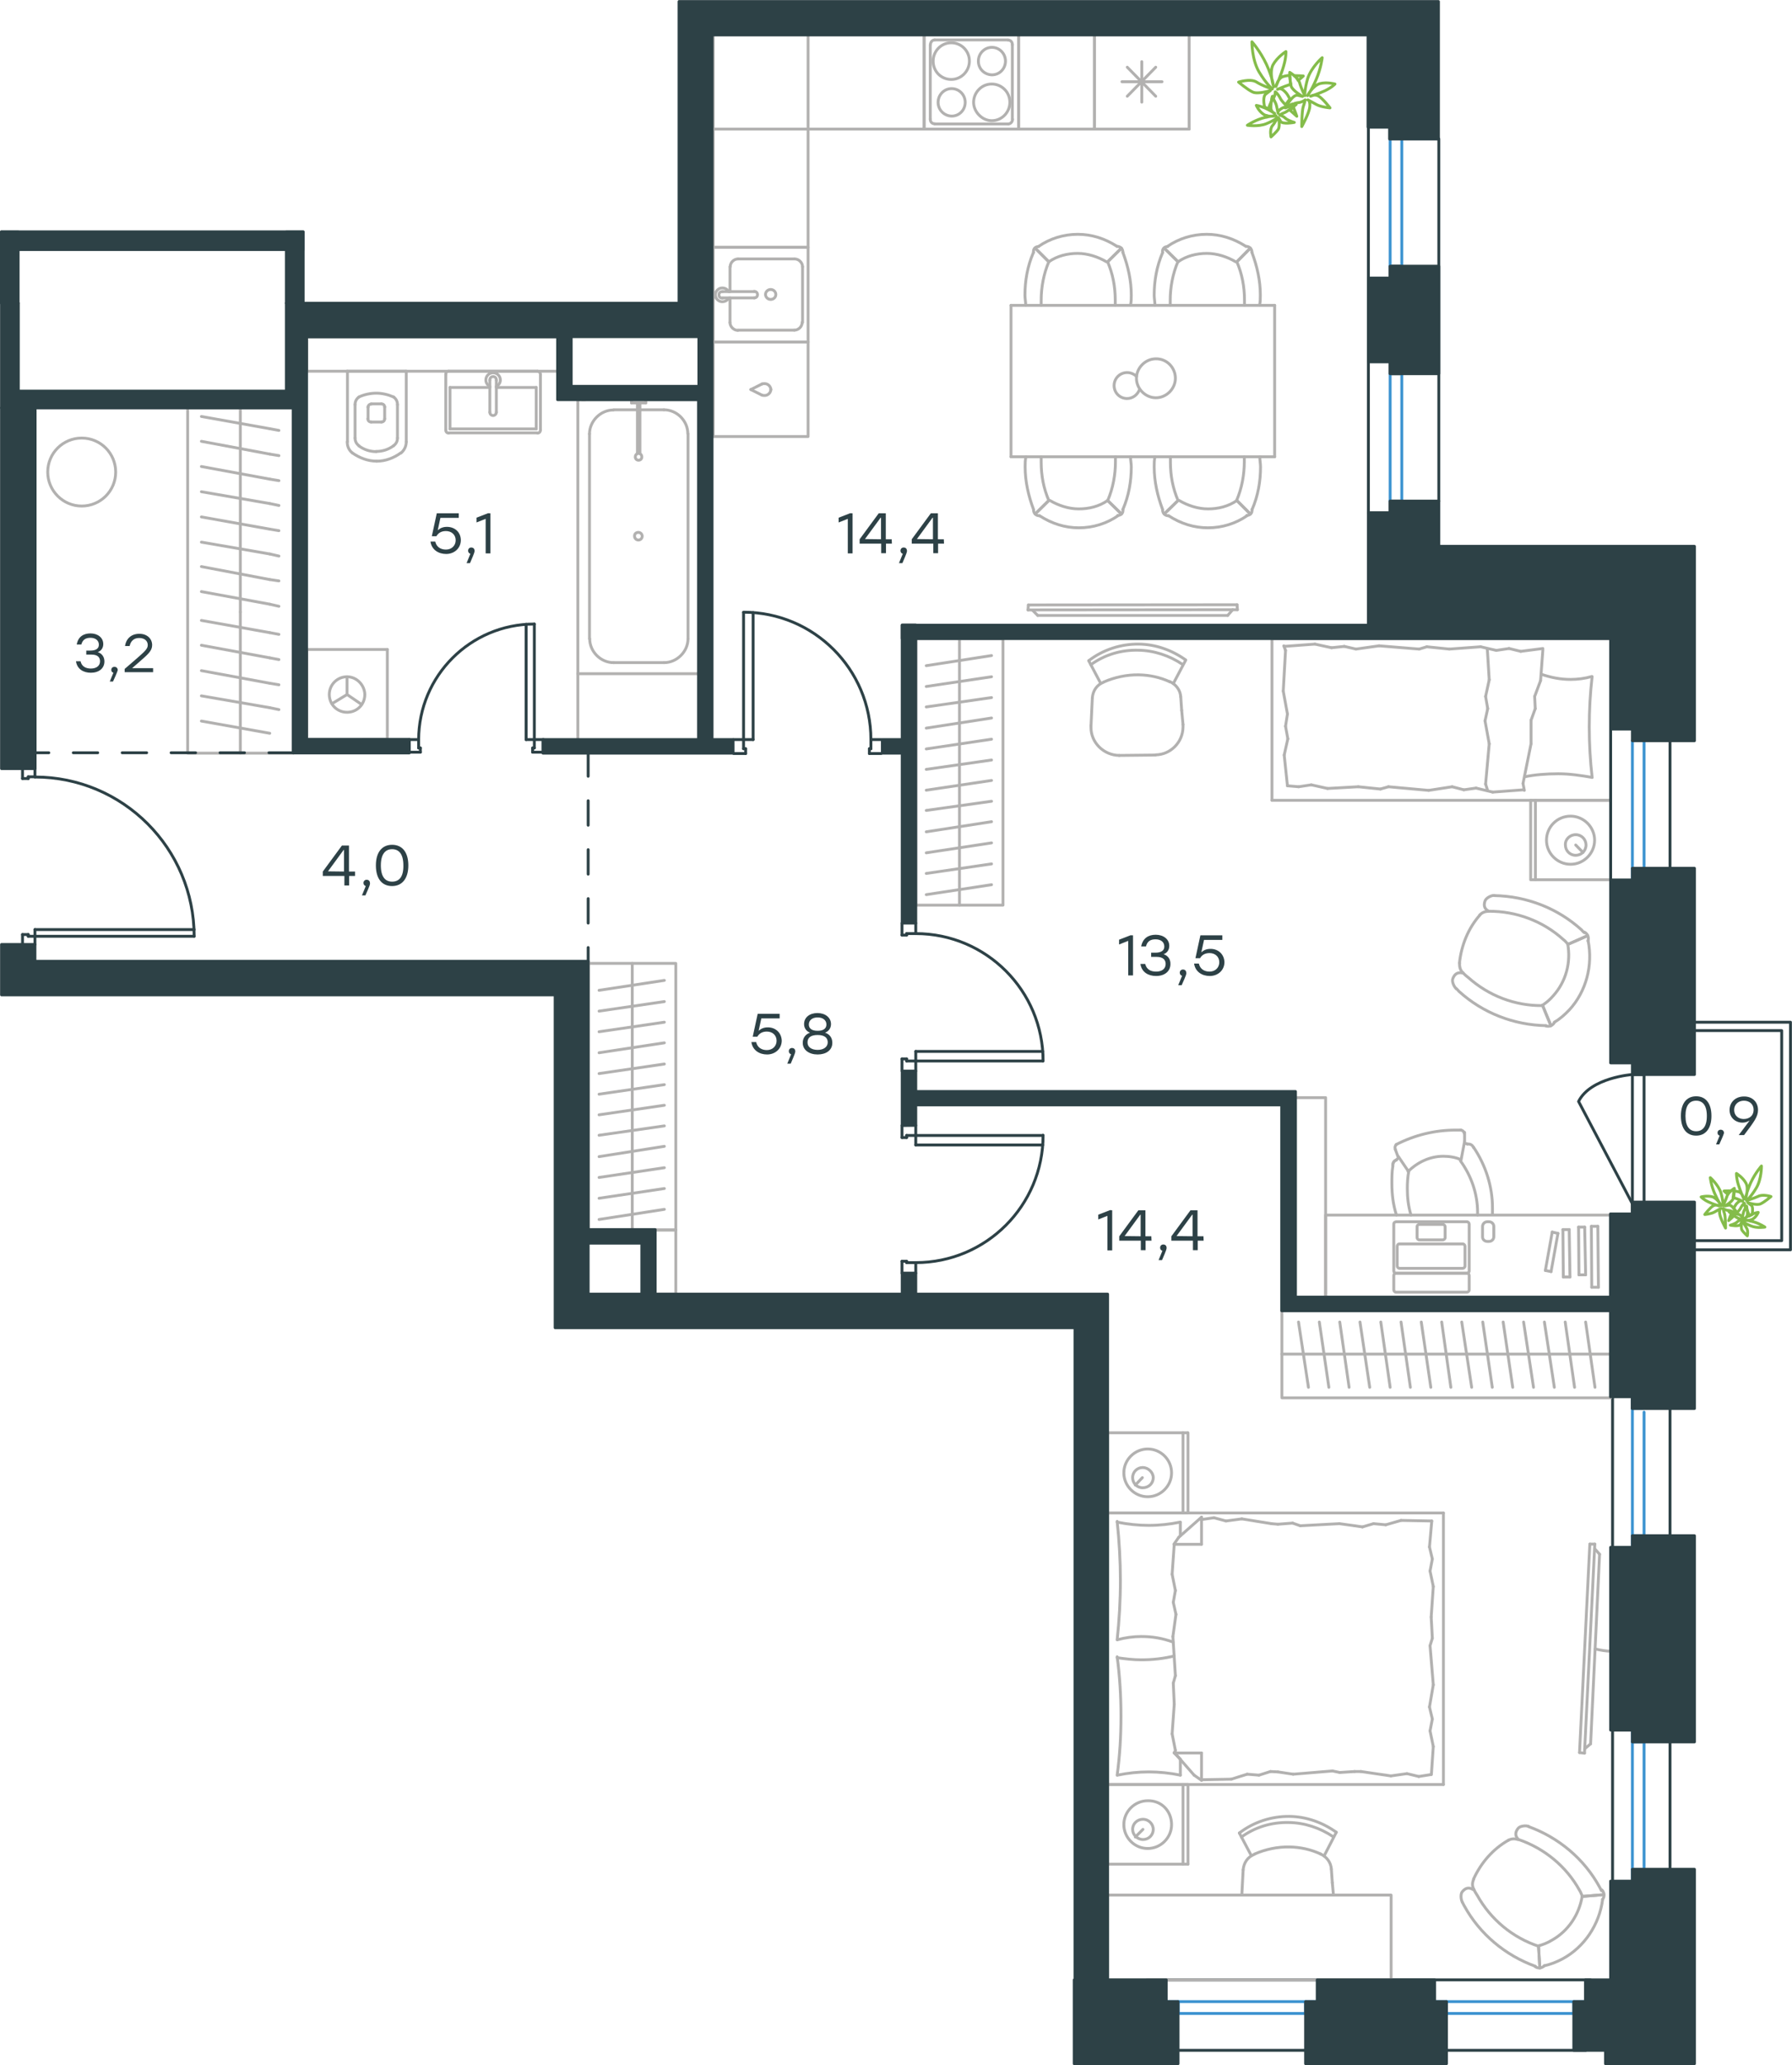 <?xml version="1.0" encoding="utf-8"?>
<!-- Generator: Adobe Illustrator 26.5.0, SVG Export Plug-In . SVG Version: 6.00 Build 0)  -->
<svg version="1.1" id="Слой_1" xmlns:xodm="http://www.corel.com/coreldraw/odm/2003"
	 xmlns="http://www.w3.org/2000/svg" xmlns:xlink="http://www.w3.org/1999/xlink" x="0px" y="0px" viewBox="0 0 938.7 1081.5"
	 style="enable-background:new 0 0 938.7 1081.5;" xml:space="preserve">
<style type="text/css">
	.st0{fill:none;stroke:#B2B1B0;stroke-width:1.5;stroke-linecap:round;stroke-linejoin:round;stroke-miterlimit:10;}
	.st1{fill:none;stroke:#2D4146;stroke-width:1.5;stroke-linecap:round;stroke-linejoin:round;stroke-miterlimit:10;}
	.st2{fill:none;stroke:#3C93D0;stroke-width:1.5;stroke-linecap:round;stroke-linejoin:round;stroke-miterlimit:10;}
	
		.st3{fill:none;stroke:#2D4146;stroke-width:1.5;stroke-linecap:round;stroke-linejoin:round;stroke-miterlimit:10;stroke-dasharray:12.813,12.813;}
	.st4{fill:#2D4146;stroke:#2D4146;stroke-width:1.5;stroke-linecap:round;stroke-linejoin:round;stroke-miterlimit:10;}
	.st5{fill:none;stroke:#84BC4A;stroke-width:1.5;stroke-linecap:round;stroke-linejoin:round;stroke-miterlimit:10;}
	
		.st6{fill-rule:evenodd;clip-rule:evenodd;fill:#2D4146;stroke:#2D4146;stroke-width:1.5;stroke-linecap:round;stroke-linejoin:round;stroke-miterlimit:10;}
	.st7{fill:#2D4146;}
</style>
<g id="_2274982137392">
	<line class="st0" x1="780.1" y1="389.5" x2="777.9" y2="377.5"/>
	<line class="st0" x1="779.3" y1="371.1" x2="778.2" y2="364.7"/>
	<line class="st0" x1="777.9" y1="377.5" x2="779.3" y2="371.1"/>
	<line class="st0" x1="779.1" y1="413.4" x2="778.2" y2="410.6"/>
	<line class="st0" x1="778.2" y1="410.6" x2="780.1" y2="389.5"/>
	<line class="st0" x1="780.1" y1="356" x2="779.1" y2="339.9"/>
	<line class="st0" x1="778.2" y1="364.7" x2="780.1" y2="356"/>
	<line class="st0" x1="759.2" y1="339.9" x2="747.4" y2="338.7"/>
	<line class="st0" x1="722.4" y1="338.2" x2="710.3" y2="339.9"/>
	<line class="st0" x1="704.2" y1="338.5" x2="697.5" y2="339.2"/>
	<line class="st0" x1="710.3" y1="339.9" x2="704.2" y2="338.5"/>
	<line class="st0" x1="747.4" y1="338.7" x2="743.4" y2="339.9"/>
	<line class="st0" x1="743.4" y1="339.9" x2="722.4" y2="338.2"/>
	<line class="st0" x1="688.8" y1="337.3" x2="672.7" y2="338.5"/>
	<line class="st0" x1="697.5" y1="339.2" x2="688.8" y2="337.3"/>
	<line class="st0" x1="790.5" y1="339.6" x2="783.8" y2="340.6"/>
	<line class="st0" x1="775.6" y1="338.7" x2="759.2" y2="339.9"/>
	<line class="st0" x1="783.8" y1="340.6" x2="775.6" y2="338.7"/>
	<line class="st0" x1="711.5" y1="412" x2="723.1" y2="413.2"/>
	<line class="st0" x1="748.4" y1="413.9" x2="760.7" y2="412"/>
	<line class="st0" x1="766.8" y1="413.6" x2="773.2" y2="412.7"/>
	<line class="st0" x1="760.7" y1="412" x2="766.8" y2="413.6"/>
	<line class="st0" x1="723.1" y1="413.2" x2="727.3" y2="412"/>
	<line class="st0" x1="727.3" y1="412" x2="748.4" y2="413.9"/>
	<line class="st0" x1="781.9" y1="414.8" x2="798" y2="413.6"/>
	<line class="st0" x1="773.2" y1="412.7" x2="781.9" y2="414.8"/>
	<line class="st0" x1="680.3" y1="412" x2="686.9" y2="411"/>
	<line class="st0" x1="674.4" y1="411.5" x2="680.3" y2="412"/>
	<line class="st0" x1="695.4" y1="412.9" x2="711.5" y2="412"/>
	<line class="st0" x1="686.9" y1="411" x2="695.4" y2="412.9"/>
	<line class="st0" x1="666.3" y1="334.4" x2="666.3" y2="419.1"/>
	<polyline class="st0" points="666.3,334.4 843.7,334.4 843.7,419.1 666.3,419.1 	"/>
	<line class="st0" x1="672.2" y1="361.9" x2="674.4" y2="373.9"/>
	<line class="st0" x1="673.4" y1="380.3" x2="674.6" y2="386.9"/>
	<line class="st0" x1="674.4" y1="373.9" x2="673.4" y2="380.3"/>
	<line class="st0" x1="672.5" y1="338.2" x2="673.4" y2="340.6"/>
	<line class="st0" x1="673.4" y1="340.6" x2="672.2" y2="361.9"/>
	<line class="st0" x1="672.7" y1="395.4" x2="674.4" y2="411.5"/>
	<line class="st0" x1="674.6" y1="386.9" x2="672.7" y2="395.4"/>
	<line class="st0" x1="808.2" y1="339.6" x2="796.6" y2="341.1"/>
	<line class="st0" x1="796.6" y1="341.1" x2="790.5" y2="339.6"/>
	<line class="st0" x1="802" y1="389.5" x2="802" y2="377.2"/>
	<line class="st0" x1="804.2" y1="371.1" x2="803.9" y2="364.7"/>
	<line class="st0" x1="802" y1="377.2" x2="804.2" y2="371.1"/>
	<line class="st0" x1="798.5" y1="413.9" x2="797.8" y2="410.3"/>
	<line class="st0" x1="797.8" y1="410.3" x2="802" y2="389.5"/>
	<line class="st0" x1="807" y1="356.4" x2="808.2" y2="340.3"/>
	<line class="st0" x1="803.9" y1="364.7" x2="807" y2="356.4"/>
	<line class="st0" x1="804.3" y1="460.7" x2="804.3" y2="419.1"/>
	<line class="st0" x1="825.4" y1="442.5" x2="829.2" y2="446.4"/>
	<line class="st0" x1="801.8" y1="419.1" x2="843.7" y2="419.1"/>
	<polyline class="st0" points="801.8,419.1 801.8,460.7 843.7,460.7 	"/>
	<path class="st0" d="M825.4,437.1c3.1,0,5.4,2.5,5.4,5.4c0,3.1-2.5,5.4-5.4,5.4c-3.1,0-5.4-2.5-5.4-5.4
		C819.8,439.6,822.3,437.1,825.4,437.1z"/>
	<path class="st0" d="M822.7,427.4c6.8,0,12.6,5.6,12.6,12.6c0,6.8-5.6,12.6-12.6,12.6c-6.8,0-12.6-5.6-12.6-12.6
		C810.1,433,815.7,427.4,822.7,427.4z"/>
	<line class="st0" x1="843.7" y1="460.7" x2="843.7" y2="419.1"/>
	<path class="st0" d="M834,354.3c-1,8.7-1.5,17.4-1.5,26.4c0,8.7,0.5,17.7,1.5,26.4"/>
	<path class="st0" d="M807.4,353.1c5,1.7,10,2.7,15.3,2.7c3.8,0,7.5-0.5,11-1.5"/>
	<path class="st0" d="M834,407.1c-5.8-1-11.9-1.9-17.7-1.9c-6.1,0-12.6,0.5-17.7,1.6"/>
</g>
<g id="_2274982129104">
	<path class="st0" d="M835.6,863.5c2.9,0.7,5.8,1.2,8.6,1.2"/>
	<line class="st0" x1="830" y1="918.1" x2="835.4" y2="808.6"/>
	<line class="st0" x1="832.8" y1="808.6" x2="827.4" y2="917.8"/>
	<line class="st0" x1="827.4" y1="917.8" x2="830" y2="918.1"/>
	<line class="st0" x1="837.9" y1="813.9" x2="833.2" y2="913.2"/>
	<line class="st0" x1="835.4" y1="811.1" x2="837.9" y2="813.9"/>
	<line class="st0" x1="833.2" y1="913.2" x2="830.1" y2="915.8"/>
	<line class="st0" x1="832.8" y1="808.6" x2="835.4" y2="808.6"/>
</g>
<g id="_2274982114000">
	<line class="st0" x1="125.9" y1="394.4" x2="125.9" y2="320.5"/>
	<line class="st0" x1="146.1" y1="332.2" x2="141.3" y2="331.3"/>
	<line class="st0" x1="141.3" y1="331.3" x2="105.5" y2="324.9"/>
	<line class="st0" x1="146.1" y1="345.4" x2="141.3" y2="344.5"/>
	<line class="st0" x1="141.3" y1="344.5" x2="105.5" y2="337.9"/>
	<line class="st0" x1="146.1" y1="358.6" x2="141.3" y2="357.8"/>
	<line class="st0" x1="141.3" y1="357.8" x2="105.5" y2="351.2"/>
	<line class="st0" x1="146.1" y1="371.6" x2="141.3" y2="370.6"/>
	<line class="st0" x1="141.3" y1="370.6" x2="105.5" y2="364.4"/>
	<line class="st0" x1="141.3" y1="384" x2="105.5" y2="377.6"/>
	<polygon class="st0" points="98.3,394.4 153.7,394.4 153.7,213.6 98.3,213.6 	"/>
	<line class="st0" x1="125.9" y1="320.5" x2="125.9" y2="213.6"/>
	<line class="st0" x1="146.1" y1="225.4" x2="141.3" y2="224.5"/>
	<line class="st0" x1="141.3" y1="224.5" x2="105.5" y2="218.1"/>
	<line class="st0" x1="146.1" y1="238.6" x2="141.3" y2="237.8"/>
	<line class="st0" x1="141.3" y1="237.8" x2="105.5" y2="231.1"/>
	<line class="st0" x1="146.1" y1="251.7" x2="141.3" y2="250.9"/>
	<line class="st0" x1="141.3" y1="250.9" x2="105.5" y2="244.3"/>
	<line class="st0" x1="146.1" y1="264.7" x2="141.3" y2="263.7"/>
	<line class="st0" x1="141.3" y1="263.7" x2="105.5" y2="257.5"/>
	<line class="st0" x1="146.1" y1="277.9" x2="141.3" y2="277.1"/>
	<line class="st0" x1="141.3" y1="277.1" x2="105.5" y2="270.7"/>
	<line class="st0" x1="146.1" y1="291.2" x2="141.3" y2="290.1"/>
	<line class="st0" x1="141.3" y1="290.1" x2="105.5" y2="283.9"/>
	<line class="st0" x1="146.1" y1="304.2" x2="141.3" y2="303.5"/>
	<line class="st0" x1="141.3" y1="303.5" x2="105.5" y2="296.7"/>
	<line class="st0" x1="141.3" y1="316.4" x2="105.5" y2="309.8"/>
	<line class="st0" x1="146.1" y1="317.5" x2="141.3" y2="316.4"/>
</g>
<line class="st1" x1="753.7" y1="262.4" x2="753.7" y2="72.7"/>
<line class="st1" x1="716.8" y1="268.5" x2="716.8" y2="66.6"/>
<polygon class="st1" points="728.2,268.5 734.3,268.5 734.3,262.4 728.2,262.4 "/>
<polygon class="st1" points="728.2,195.7 734.3,195.7 734.3,189.5 728.2,189.5 "/>
<line class="st2" x1="734.3" y1="262.4" x2="734.3" y2="195.7"/>
<line class="st2" x1="728.2" y1="262.4" x2="728.2" y2="195.7"/>
<polygon class="st1" points="728.2,145.6 734.3,145.6 734.3,139.4 728.2,139.4 "/>
<line class="st2" x1="734.3" y1="139.4" x2="734.3" y2="72.7"/>
<line class="st2" x1="728.2" y1="139.4" x2="728.2" y2="72.7"/>
<line class="st1" x1="18.3" y1="490.3" x2="18.3" y2="486.8"/>
<line class="st1" x1="18.3" y1="490.3" x2="101.7" y2="490.3"/>
<line class="st1" x1="18.3" y1="486.8" x2="101.7" y2="486.8"/>
<line class="st1" x1="11.8" y1="402.5" x2="11.8" y2="407.7"/>
<line class="st1" x1="18.3" y1="406.8" x2="18.3" y2="402.5"/>
<line class="st1" x1="14.8" y1="406.8" x2="18.3" y2="406.8"/>
<line class="st1" x1="14.8" y1="407.7" x2="14.8" y2="406.8"/>
<line class="st1" x1="11.8" y1="407.7" x2="14.8" y2="407.7"/>
<path class="st1" d="M101.7,490.3c0-46-37.3-83.4-83.4-83.4"/>
<line class="st1" x1="11.8" y1="494.6" x2="11.8" y2="489.4"/>
<line class="st1" x1="18.3" y1="490.3" x2="18.3" y2="494.6"/>
<line class="st1" x1="14.8" y1="490.3" x2="18.3" y2="490.3"/>
<line class="st1" x1="14.8" y1="489.4" x2="14.8" y2="490.3"/>
<line class="st1" x1="11.8" y1="489.4" x2="14.8" y2="489.4"/>
<g id="_2274982087632">
	<line class="st1" x1="279.9" y1="387.3" x2="275.6" y2="387.3"/>
	<line class="st1" x1="279.9" y1="387.3" x2="279.9" y2="326.8"/>
	<line class="st1" x1="275.6" y1="387.3" x2="275.6" y2="326.9"/>
	<line class="st1" x1="214.5" y1="393.9" x2="220.2" y2="393.9"/>
	<line class="st1" x1="219.3" y1="387.3" x2="214.5" y2="387.3"/>
	<line class="st1" x1="219.3" y1="391.7" x2="219.3" y2="387.3"/>
	<line class="st1" x1="220.2" y1="391.7" x2="219.3" y2="391.7"/>
	<line class="st1" x1="220.2" y1="393.9" x2="220.2" y2="391.7"/>
	<path class="st1" d="M279.9,326.8c-33.5,0-60.6,27.2-60.6,60.6"/>
	<line class="st1" x1="284.7" y1="393.9" x2="279" y2="393.9"/>
	<line class="st1" x1="279.9" y1="387.3" x2="284.7" y2="387.3"/>
	<line class="st1" x1="279.9" y1="391.7" x2="279.9" y2="387.3"/>
	<line class="st1" x1="279" y1="391.7" x2="279.9" y2="391.7"/>
	<line class="st1" x1="279" y1="393.9" x2="279" y2="391.7"/>
</g>
<line class="st1" x1="600.9" y1="1036.8" x2="833.1" y2="1036.8"/>
<line class="st1" x1="611.2" y1="1073.7" x2="830.7" y2="1073.7"/>
<line class="st1" x1="874.8" y1="980.3" x2="874.8" y2="641.6"/>
<polygon class="st2" points="611,1054.4 617.2,1054.4 617.2,1048.2 611,1048.2 "/>
<polygon class="st2" points="683.9,1054.4 690,1054.4 690,1048.2 683.9,1048.2 "/>
<line class="st2" x1="617.2" y1="1054.4" x2="683.9" y2="1054.4"/>
<line class="st2" x1="617.2" y1="1048.2" x2="683.9" y2="1048.2"/>
<polygon class="st2" points="751.5,1054.4 757.7,1054.4 757.7,1048.2 751.5,1048.2 "/>
<polygon class="st2" points="824.4,1054.4 830.5,1054.4 830.5,1048.2 824.4,1048.2 "/>
<line class="st2" x1="757.7" y1="1054.4" x2="824.4" y2="1054.4"/>
<line class="st2" x1="757.7" y1="1048.2" x2="824.4" y2="1048.2"/>
<polygon class="st2" points="855.1,985.1 861.2,985.1 861.2,978.9 855.1,978.9 "/>
<polygon class="st2" points="855.1,912.2 861.2,912.2 861.2,906 855.1,906 "/>
<line class="st2" x1="855.1" y1="978.9" x2="855.1" y2="912.2"/>
<polygon class="st2" points="855.1,810.3 861.2,810.3 861.2,804.2 855.1,804.2 "/>
<polygon class="st2" points="855.1,737.5 861.2,737.5 861.2,731.3 855.1,731.3 "/>
<line class="st2" x1="861.2" y1="985.3" x2="861.2" y2="739.5"/>
<line class="st2" x1="855.1" y1="804.2" x2="855.1" y2="737.5"/>
<line class="st1" x1="855.1" y1="629.5" x2="855.1" y2="562.8"/>
<polygon class="st2" points="855.1,460.8 861.2,460.8 861.2,454.7 855.1,454.7 "/>
<line class="st2" x1="861.2" y1="454.7" x2="861.2" y2="387.9"/>
<line class="st2" x1="855.1" y1="454.7" x2="855.1" y2="387.9"/>
<line class="st3" x1="308.1" y1="393.7" x2="308.1" y2="504.3"/>
<line class="st3" x1="153.7" y1="394.2" x2="17.4" y2="394.2"/>
<polyline class="st1" points="875.1,654.5 937.9,654.5 937.9,535.3 875.1,535.3 "/>
<polyline class="st1" points="888.1,649.7 933.3,649.7 933.3,539.7 888.1,539.7 "/>
<line class="st1" x1="843.7" y1="460.8" x2="843.7" y2="381.8"/>
<line class="st1" x1="844.7" y1="724" x2="844.7" y2="994.2"/>
<polygon class="st4" points="0.7,158.7 9.5,158.7 9.5,121.5 0.7,121.5 "/>
<polygon class="st4" points="150,158.7 158.8,158.7 158.8,121.5 150,121.5 "/>
<polygon class="st4" points="0.7,130.7 158.8,130.7 158.8,121.4 0.7,121.4 "/>
<g id="_2275245720896">
	<line class="st1" x1="389.5" y1="387.3" x2="394.5" y2="387.3"/>
	<line class="st1" x1="389.5" y1="387.3" x2="389.5" y2="320.7"/>
	<line class="st1" x1="394.5" y1="387.3" x2="394.5" y2="320.8"/>
	<line class="st1" x1="461.6" y1="394.6" x2="455.4" y2="394.6"/>
	<line class="st1" x1="456.2" y1="387.3" x2="461.6" y2="387.3"/>
	<line class="st1" x1="456.2" y1="392.1" x2="456.2" y2="387.3"/>
	<line class="st1" x1="455.4" y1="392.1" x2="456.2" y2="392.1"/>
	<line class="st1" x1="455.4" y1="394.6" x2="455.4" y2="392.1"/>
	<path class="st1" d="M456.2,387.3c0-36.9-29.9-66.7-66.7-66.7"/>
	<line class="st1" x1="384.3" y1="394.6" x2="390.6" y2="394.6"/>
	<line class="st1" x1="389.5" y1="387.3" x2="384.3" y2="387.3"/>
	<line class="st1" x1="389.5" y1="392.1" x2="389.5" y2="387.3"/>
	<line class="st1" x1="390.6" y1="392.1" x2="389.5" y2="392.1"/>
	<line class="st1" x1="390.6" y1="394.6" x2="390.6" y2="392.1"/>
</g>
<g id="_2275245714208">
	<line class="st1" x1="479.7" y1="555.6" x2="479.7" y2="550.6"/>
	<line class="st1" x1="479.7" y1="555.6" x2="546.3" y2="555.6"/>
	<line class="st1" x1="479.7" y1="550.6" x2="546.2" y2="550.6"/>
	<line class="st1" x1="472.5" y1="483.5" x2="472.5" y2="489.7"/>
	<line class="st1" x1="479.7" y1="488.9" x2="479.7" y2="483.5"/>
	<line class="st1" x1="474.9" y1="488.9" x2="479.7" y2="488.9"/>
	<line class="st1" x1="474.9" y1="489.7" x2="474.9" y2="488.9"/>
	<line class="st1" x1="472.5" y1="489.7" x2="474.9" y2="489.7"/>
	<path class="st1" d="M479.7,488.9c36.9,0,66.7,29.9,66.7,66.7"/>
	<line class="st1" x1="472.5" y1="560.8" x2="472.5" y2="554.5"/>
	<line class="st1" x1="479.7" y1="555.6" x2="479.7" y2="560.8"/>
	<line class="st1" x1="474.9" y1="555.6" x2="479.7" y2="555.6"/>
	<line class="st1" x1="474.9" y1="554.5" x2="474.9" y2="555.6"/>
	<line class="st1" x1="472.5" y1="554.5" x2="474.9" y2="554.5"/>
</g>
<g id="_2275245706720">
	<line class="st1" x1="479.7" y1="594.6" x2="479.7" y2="599.6"/>
	<line class="st1" x1="479.7" y1="594.6" x2="546.3" y2="594.6"/>
	<line class="st1" x1="479.7" y1="599.6" x2="546.2" y2="599.6"/>
	<line class="st1" x1="472.5" y1="666.7" x2="472.5" y2="660.5"/>
	<line class="st1" x1="479.7" y1="661.2" x2="479.7" y2="666.7"/>
	<line class="st1" x1="474.9" y1="661.2" x2="479.7" y2="661.2"/>
	<line class="st1" x1="474.9" y1="660.5" x2="474.9" y2="661.2"/>
	<line class="st1" x1="472.5" y1="660.5" x2="474.9" y2="660.5"/>
	<path class="st1" d="M479.7,661.2c36.9,0,66.7-29.9,66.7-66.7"/>
	<line class="st1" x1="472.5" y1="589.4" x2="472.5" y2="595.7"/>
	<line class="st1" x1="479.7" y1="594.6" x2="479.7" y2="589.4"/>
	<line class="st1" x1="474.9" y1="594.6" x2="479.7" y2="594.6"/>
	<line class="st1" x1="474.9" y1="595.7" x2="474.9" y2="594.6"/>
	<line class="st1" x1="472.5" y1="595.7" x2="474.9" y2="595.7"/>
</g>
<line class="st1" x1="874.8" y1="371.6" x2="874.8" y2="471.4"/>
<path class="st0" d="M42.8,229.4c9.9,0,17.8,8,17.8,17.8c0,9.9-8,17.8-17.8,17.8S25,257,25,247.2C25,237.3,33,229.4,42.8,229.4z"/>
<g id="_2275245695232">
	<line class="st0" x1="181.6" y1="194.4" x2="212.8" y2="194.4"/>
	<g>
		<line class="st0" x1="182" y1="231.4" x2="182" y2="194.4"/>
		<line class="st0" x1="208.2" y1="211.9" x2="208.2" y2="229.4"/>
		<line class="st0" x1="186" y1="229.4" x2="186" y2="211.9"/>
		<line class="st0" x1="201.5" y1="213" x2="201.5" y2="219.3"/>
		<line class="st0" x1="192.8" y1="219.3" x2="192.8" y2="213"/>
		<line class="st0" x1="194.4" y1="211.5" x2="199.8" y2="211.5"/>
		<line class="st0" x1="212.8" y1="194.4" x2="212.8" y2="231.4"/>
		<line class="st0" x1="199.8" y1="221" x2="194.4" y2="221"/>
		<path class="st0" d="M209.9,237.2c-3.7,2.7-8.1,4.3-12.5,4.3c0,0,0,0-0.3,0"/>
		<path class="st0" d="M199.8,211.5c1,0,1.7,0.7,1.7,1.7"/>
		<path class="st0" d="M206.2,207.9c1.3,1,2,2.3,2,4"/>
		<path class="st0" d="M201.5,219.3c0,1-0.7,1.7-1.7,1.7"/>
		<path class="st0" d="M206.2,233.4c-2.7,2-5.8,3-9.1,3"/>
		<path class="st0" d="M194.4,221c-1,0-1.7-0.7-1.7-1.7"/>
		<path class="st0" d="M192.8,213.3c0-1,0.7-1.7,1.7-1.7"/>
		<path class="st0" d="M186,211.9c0-1.7,0.7-3,2-4"/>
		<path class="st0" d="M188,207.9c2.7-1.3,6.1-2,9.1-2s6.1,0.7,9.1,2"/>
		<path class="st0" d="M188,233.4c-1.3-1-2-2.3-2-4"/>
		<path class="st0" d="M197.4,241.5L197.4,241.5c-4.7,0-9.1-1.7-12.8-4.3"/>
		<path class="st0" d="M212.8,231.4c0,2.3-1,4.3-2.7,5.8"/>
		<path class="st0" d="M184.6,237.2c-1.7-1.3-2.7-3.3-2.7-5.8"/>
		<path class="st0" d="M197.1,236.5L197.1,236.5c-3.3,0-6.4-1-9.1-3"/>
		<path class="st0" d="M208.2,229.4c0,1.7-0.7,3-2,4"/>
	</g>
	<polygon class="st0" points="292.2,194.4 160.7,194.4 160.7,176.4 292.2,176.4 	"/>
</g>
<g id="_2275245686080">
	<line class="st0" x1="280.9" y1="224.6" x2="280.9" y2="202.9"/>
	<line class="st0" x1="280.9" y1="202.9" x2="260" y2="202.9"/>
	<line class="st0" x1="256.6" y1="202.9" x2="235.7" y2="202.9"/>
	<line class="st0" x1="235.7" y1="224.6" x2="280.9" y2="224.6"/>
	<line class="st0" x1="235.7" y1="202.9" x2="235.7" y2="224.6"/>
	<line class="st0" x1="235" y1="194.4" x2="281.6" y2="194.4"/>
	<line class="st0" x1="233.5" y1="225.1" x2="233.5" y2="196.1"/>
	<line class="st0" x1="281.6" y1="226.7" x2="235" y2="226.7"/>
	<line class="st0" x1="283.1" y1="196.1" x2="283.1" y2="225.1"/>
	<path class="st0" d="M283.1,225.1c0,1-0.6,1.7-1.5,1.7"/>
	<path class="st0" d="M235,226.8c-0.9,0-1.5-0.7-1.5-1.7"/>
	<path class="st0" d="M233.5,196.1c0-1,0.6-1.7,1.5-1.7"/>
	<path class="st0" d="M281.6,194.4c0.6,0,1.5,0.7,1.5,1.7"/>
	<line class="st0" x1="256.6" y1="215.9" x2="256.6" y2="199.1"/>
	<line class="st0" x1="260" y1="199.1" x2="260" y2="215.9"/>
	<path class="st0" d="M256.6,215.9L256.6,215.9c0,1,0.8,1.7,1.7,1.7c0.9,0,1.7-0.8,1.7-1.7l0,0"/>
	<path class="st0" d="M260,202.3c1.3-0.6,2.1-1.9,2.1-3.3c0-2.1-1.7-3.8-3.8-3.8c-2.1,0-3.8,1.7-3.8,3.8c0,1.4,0.8,2.7,2.1,3.3"/>
	<path class="st0" d="M260,199.1c0-0.1,0-0.2,0-0.2c0-1-0.8-1.7-1.7-1.7c-1,0-1.7,0.8-1.7,1.7c0,0.1,0,0.2,0,0.2"/>
</g>
<g id="_2275245677696">
	<line class="st0" x1="333.3" y1="214.6" x2="321.4" y2="214.6"/>
	<line class="st0" x1="347.8" y1="214.6" x2="335.2" y2="214.6"/>
	<line class="st0" x1="308.8" y1="227.2" x2="308.8" y2="334.5"/>
	<line class="st0" x1="321.4" y1="347" x2="347.8" y2="347"/>
	<line class="st0" x1="366.1" y1="352.8" x2="366.1" y2="209.3"/>
	<line class="st0" x1="302.7" y1="352.8" x2="366.1" y2="352.8"/>
	<line class="st0" x1="360.4" y1="334.5" x2="360.4" y2="227.2"/>
	<line class="st0" x1="302.7" y1="209.3" x2="302.7" y2="352.8"/>
	<line class="st0" x1="366.1" y1="209.3" x2="302.7" y2="209.3"/>
	<path class="st0" d="M321.4,347c-6.8,0-12.5-5.8-12.5-12.5"/>
	<path class="st0" d="M347.8,214.6c6.8,0,12.5,5.8,12.5,12.5"/>
	<path class="st0" d="M360.4,334.5c0,6.7-5.8,12.5-12.5,12.5"/>
	<path class="st0" d="M308.8,227.2c0-6.7,5.8-12.5,12.5-12.5"/>
	<line class="st0" x1="306.5" y1="209.3" x2="304.8" y2="209.3"/>
	<line class="st0" x1="333.9" y1="211" x2="333.9" y2="237.6"/>
	<line class="st0" x1="335.2" y1="237.6" x2="335.2" y2="211"/>
	<line class="st0" x1="338.3" y1="209.3" x2="330.8" y2="209.3"/>
	<line class="st0" x1="330.8" y1="209.3" x2="330.8" y2="211"/>
	<line class="st0" x1="330.8" y1="211" x2="338.3" y2="211"/>
	<line class="st0" x1="338.3" y1="211" x2="338.3" y2="209.3"/>
	<path class="st0" d="M335.2,237.6c0.7,0.3,1,1,1,1.7c0,1-0.7,1.7-1.7,1.7s-1.7-0.7-1.7-1.7c0-0.7,0.3-1.4,1-1.7"/>
	<path class="st0" d="M334.4,278.8c1.1,0,2,0.9,2,2s-0.9,2-2,2s-2-0.9-2-2C332.3,279.5,333.3,278.8,334.4,278.8z"/>
</g>
<line class="st0" x1="302.7" y1="352.8" x2="302.7" y2="388"/>
<g id="_2275245671136">
	<line class="st0" x1="202.9" y1="340.1" x2="160.7" y2="340.1"/>
	<g>
		<line class="st0" x1="160.7" y1="387.3" x2="160.7" y2="340.1"/>
		<line class="st0" x1="190.2" y1="387.3" x2="202.9" y2="387.3"/>
		<line class="st0" x1="160.7" y1="387.3" x2="202.9" y2="387.3"/>
		<line class="st0" x1="181.8" y1="363.7" x2="189.4" y2="368.9"/>
		<line class="st0" x1="181.8" y1="363.7" x2="181.8" y2="354.4"/>
		<line class="st0" x1="181.8" y1="363.7" x2="173.9" y2="368.5"/>
		<path class="st0" d="M181.8,354.4c-5.1,0-9.3,4.1-9.3,9.3s4.1,9.3,9.3,9.3s9.3-4.1,9.3-9.3C191,358.8,186.9,354.4,181.8,354.4z"/>
		<line class="st0" x1="202.9" y1="387.3" x2="202.9" y2="340.1"/>
	</g>
</g>
<g id="_2275245738080">
	<line class="st0" x1="573.3" y1="18" x2="573.3" y2="67.6"/>
	<line class="st0" x1="598.1" y1="32.3" x2="598.1" y2="53.5"/>
	<line class="st0" x1="605.4" y1="50.4" x2="590.5" y2="35.2"/>
	<line class="st0" x1="605.4" y1="35.2" x2="590.5" y2="50.4"/>
	<line class="st0" x1="608.7" y1="42.8" x2="587.7" y2="42.8"/>
	<line class="st0" x1="573.3" y1="67.6" x2="622.9" y2="67.6"/>
	<line class="st0" x1="622.9" y1="18" x2="622.9" y2="67.6"/>
	<line class="st0" x1="573.3" y1="18" x2="622.9" y2="18"/>
</g>
<g id="_2275245730176">
	<polygon class="st0" points="423.3,179.1 373.6,179.1 373.6,129.5 423.3,129.5 	"/>
	<line class="st0" x1="395.1" y1="156" x2="378.5" y2="156"/>
	<line class="st0" x1="382.4" y1="152.7" x2="382.4" y2="139.7"/>
	<line class="st0" x1="420.4" y1="139.7" x2="420.4" y2="168.9"/>
	<line class="st0" x1="382.4" y1="168.9" x2="382.4" y2="156"/>
	<line class="st0" x1="416.1" y1="172.9" x2="386.6" y2="172.9"/>
	<line class="st0" x1="378.5" y1="152.7" x2="395.1" y2="152.7"/>
	<line class="st0" x1="386.6" y1="135.6" x2="416.1" y2="135.6"/>
	<path class="st0" d="M395.1,156L395.1,156c1,0,1.7-0.7,1.7-1.7s-0.7-1.7-1.7-1.7"/>
	<path class="st0" d="M386.6,135.6c-2.2,0-4.1,1.9-4.1,4.1"/>
	<path class="st0" d="M381.7,152.7c-0.7-1.2-1.9-1.9-3.4-1.9c-1.9,0-3.6,1.7-3.6,3.6c0,1.9,1.7,3.6,3.6,3.6c1.5,0,2.7-0.7,3.4-1.9"
		/>
	<path class="st0" d="M416.1,172.9c2.2,0,4.1-1.9,4.1-4.1"/>
	<path class="st0" d="M382.4,168.9c0,2.1,1.9,4.1,4.1,4.1"/>
	<path class="st0" d="M420.4,139.7c0-2.1-1.9-4.1-4.1-4.1"/>
	<path class="st0" d="M378.5,152.7h-0.2c-1,0-1.7,0.7-1.7,1.7s0.7,1.7,1.7,1.7h0.2"/>
	<path class="st0" d="M403.7,156.8c-1.5,0-2.7-1.2-2.7-2.6c0-1.4,1.2-2.6,2.7-2.6s2.7,1.2,2.7,2.6
		C406.4,155.8,405.1,156.8,403.7,156.8z"/>
</g>
<g id="_2274780188912">
	<path class="st0" d="M512.5,32c0-3.9,3.1-7.2,7.1-7.2c3.9,0,7.1,3.2,7.1,7.2s-3.1,7.2-7.1,7.2C515.7,39.1,512.5,36.1,512.5,32z"/>
	<path class="st0" d="M510,53.6c0-5.1,4.1-9.6,9.5-9.6c5.1,0,9.5,4.1,9.5,9.6c0,5.1-4.1,9.6-9.5,9.6C514.6,63.2,510,58.7,510,53.6z"
		/>
	<path class="st0" d="M491.4,53.6c0-3.9,3.1-7.2,7.1-7.2c3.9,0,7.1,3.2,7.1,7.2s-3.1,7.2-7.1,7.2C494.5,60.7,491.4,57.5,491.4,53.6z
		"/>
	<path class="st0" d="M488.8,32c0-5.1,4.1-9.6,9.5-9.6c5.1,0,9.5,4.1,9.5,9.6c0,5.1-4.1,9.6-9.5,9.6C493,41.6,488.8,37.4,488.8,32z"
		/>
	<line class="st0" x1="530.3" y1="62.4" x2="530.3" y2="23.4"/>
	<line class="st0" x1="489.6" y1="64.9" x2="528.2" y2="64.9"/>
	<line class="st0" x1="487.3" y1="23.4" x2="487.3" y2="62.4"/>
	<line class="st0" x1="528.2" y1="20.9" x2="489.6" y2="20.9"/>
	<path class="st0" d="M487.3,62.4L487.3,62.4c0,1.5,1,2.4,2.2,2.4"/>
	<path class="st0" d="M530.3,23.4L530.3,23.4c0-1.5-1-2.4-2.2-2.4"/>
	<path class="st0" d="M528.2,64.9L528.2,64.9c1.2,0,2.2-1.2,2.2-2.4"/>
	<path class="st0" d="M489.6,20.9L489.6,20.9c-1.2,0-2.2,1.2-2.2,2.4"/>
	<polygon class="st0" points="533.6,67.6 484.1,67.6 484.1,18 533.6,18 	"/>
</g>
<g id="_2274780187312">
	<polygon class="st0" points="423.3,228.6 373.6,228.6 373.6,179.1 423.3,179.1 	"/>
	<line class="st0" x1="393.3" y1="204" x2="399.1" y2="201.1"/>
	<line class="st0" x1="399.1" y1="206.9" x2="393.3" y2="204"/>
	<path class="st0" d="M399.1,206.9c0.5,0.2,1,0.2,1.5,0.2c1.7,0,3.2-1.5,3.2-3.2"/>
	<path class="st0" d="M399.1,201.1c0.5-0.2,1-0.2,1.5-0.2c1.7,0,3.2,1.5,3.2,3.2"/>
</g>
<g id="_2275589238224">
	<path class="st5" d="M666.5,46.6c0,0-3.1-2.5-7-9c-3.8-6.5-3.7-15.7-3.7-15.7s4.2,4.6,7.6,11.8c3.3,7.2,3.8,11.8,3.8,11.8
		s-2.5-7.2-0.4-11.5c2.3-4.2,6.8-7,6.8-7s0.2,2.9-1.2,7.6c-1.3,4.6-4,10.7-4,10.7s0.8-4.2,3.7-5.2c0.8-0.2,2.1-0.6,3.5-0.6
		c0.2,1.3,0.2,3.3,0.6,4.6c-0.2,0.2-0.6,0.2-0.6,0.2c-3.1,1-6.4,2.5-6.4,2.5s1.5-1.5,4.2,1.5c0.8,0.8,1.5,2.1,2.3,3.5
		c-0.8,1-1.7,2.3-2.3,3.1c-1.3-1.3-2.5-2.7-2.9-3.7c-1.5-2.7-2.5-3.1-2.5-3.1s0.2,1.3-0.8,3.1c-0.4-0.6-0.6-0.8-0.6-0.8
		s-0.2,1.2-0.6,2.7c-0.6,1.2-1.2,2.5-1.5,4c-0.6-0.4-1.2-0.6-1.9-1l-0.2-0.2c-0.6-2.7-0.6-5.7,0.6-6.6l2.5-1.9c0,0-6.6,2.1-9.3,0.8
		c-2.7-1.2-7.4-5.2-7.4-5.2s5.9-1.9,9.1-0.2C661.5,45.1,666.5,46.6,666.5,46.6L666.5,46.6z M677.9,39.6c2.5,0,4.8,0.2,4.8,0.2
		s-1.2,1.2-2.7,2.3C679.4,40.9,678.8,40.1,677.9,39.6z M676.9,54.5c0.2,0.2,0.2,0.6,0.4,0.8c-0.8,0.2-1.9,0.6-2.9,0.8l-0.2-0.2
		C674.8,55.6,675.6,54.9,676.9,54.5L676.9,54.5z M677.6,56.3c1,2.5,1.7,4.6,1.7,4.6s-1.7-1.5-3.7-3.3
		C676.3,57.3,677.1,56.7,677.6,56.3z M663.9,60.7c0,0.2-0.2,0.6-0.2,0.6h-0.2c0-0.2-0.2-0.4-0.2-0.8
		C663.7,60.7,663.7,60.7,663.9,60.7z"/>
	<path class="st5" d="M683.5,50.1c0,0-0.2-3.1,1.5-9c1.9-5.9,7.6-10.9,7.6-10.9s-0.6,5.5-3.1,11.3c-2.5,5.9-4.6,8.6-4.6,8.6
		s2.5-5,6.4-6.3c3.8-1,8,0.2,8,0.2s-1.5,1.7-5.2,3.5c-3.7,1.7-7.6,2.9-7.6,2.9s1.9-1.2,4-0.2c2.3,1.2,6.2,6.3,6.2,6.3
		s-4.6-0.4-7-1.7c-2.3-1.3-4.6-2.5-4.6-2.5s1.3,0.2,1,3.7c-0.4,3.5-4.2,10.3-4.2,10.3s0-8.2,0.8-10.5s1-3.5,1-3.5s-1.5,1.3-4,1.5
		c-1.9,0.2-4.2,1.7-5.9,2.5c-0.2,0.2-0.6,0.2-0.6,0.2c0.8-1.3,4.2-7.2,6.6-6.6l2.5,0.6c0,0-5-2.9-5.9-5.2c-0.8-2.3-0.8-7.4-0.8-7.4
		s4.2,2.5,5.2,5.5C681.6,46.4,683.5,50.1,683.5,50.1L683.5,50.1z"/>
	<path class="st5" d="M669.2,61.5c0,0-1.5,1.5-5.9,3.3c-4.2,1.7-9.9,0.8-9.9,0.8s3.3-2.3,7.8-3.7c4.6-1.3,7.2-1.3,7.2-1.3
		s-4,1-6.6-0.8c-2.5-1.7-3.7-4.6-3.7-4.6s1.7,0.2,4.4,1.3c2.7,1.2,5.2,2.9,5.2,2.9s-1.5-0.6-1.9-2.3s0.6-6.4,0.6-6.4
		s1.9,2.9,2.3,4.8c0.4,1.9,0.8,3.8,0.8,3.8s-0.6-0.8,1.5-2.3s8-2.3,8-2.3s-4.6,3.8-6.4,4.4c-1.7,0.6-2.3,1.2-2.3,1.2
		s1.5,0.2,2.9,1.5c1.3,1.3,4.8,2.3,4.8,2.3s-6.3,1.2-7.2-0.6l-1-1.7c0,0,0.8,4.2-0.2,5.9c-1,1.5-3.8,4-3.8,4S665,68,666.4,66
		C668,64.2,669.2,61.5,669.2,61.5L669.2,61.5z"/>
</g>
<polygon class="st0" points="573.3,67.6 533.6,67.6 533.6,18 573.3,18 "/>
<polygon class="st0" points="484.1,67.6 373.6,67.6 373.6,18 484.1,18 "/>
<polygon class="st0" points="423.3,129.5 373.6,129.5 373.6,18 423.3,18 "/>
<g id="_2275589232016">
	<line class="st0" x1="648.2" y1="319.3" x2="538.5" y2="319.4"/>
	<line class="st0" x1="538.7" y1="316.8" x2="648" y2="316.7"/>
	<line class="st0" x1="648" y1="316.7" x2="648.2" y2="319.3"/>
	<line class="st0" x1="543.6" y1="322.3" x2="643.1" y2="322.3"/>
	<line class="st0" x1="540.9" y1="319.6" x2="543.6" y2="322.3"/>
	<line class="st0" x1="643.1" y1="322.3" x2="645.7" y2="319.3"/>
	<line class="st0" x1="538.7" y1="316.8" x2="538.5" y2="319.4"/>
</g>
<g id="_2275589277872">
	<line class="st0" x1="529.6" y1="239.2" x2="667.7" y2="239.2"/>
	<line class="st0" x1="667.7" y1="159.9" x2="529.6" y2="159.9"/>
	<g>
		<path class="st0" d="M617.1,137.1c4.4-3.1,9.8-4.4,15.1-4.4s10.7,1.8,15.1,4.4"/>
		<path class="st0" d="M605,159.9c0-1.8-0.4-3.5-0.4-5.3c0-7.6,1.3-15.1,4.4-22.3"/>
		<path class="st0" d="M655.8,132.2c2.7,7.2,4.4,14.7,4.4,22.3c0,1.8,0,3.5-0.4,5.3"/>
		<path class="st0" d="M613,159.9c0-0.9,0-1.8,0-2.7c0-6.7,1.3-13.8,4-20.1"/>
		<path class="st0" d="M647.9,137.1c2.7,6.3,4,12.9,4,20.1c0,0.9,0,1.8,0,2.7"/>
		<path class="st0" d="M611.6,129c5.8-4,12.9-6.3,20.5-6.3c7.2,0,14.2,2.2,20.5,6.3"/>
		<line class="st0" x1="617.1" y1="137.1" x2="609.9" y2="130"/>
		<line class="st0" x1="647.9" y1="137.1" x2="654.9" y2="130"/>
		<line class="st0" x1="617.1" y1="137.1" x2="609.9" y2="130"/>
		<line class="st0" x1="647.9" y1="137.1" x2="654.9" y2="130"/>
		<path class="st0" d="M652.7,129c1.8,0,3.1,1.3,3.1,3.1"/>
		<path class="st0" d="M609,132.2c-0.3-1.8,0.9-3.1,2.7-3.1"/>
		<path class="st0" d="M549.4,137.1c4.4-3.1,9.8-4.4,15.1-4.4s10.7,1.8,15.1,4.4"/>
		<path class="st0" d="M537.3,159.9c0-1.8-0.4-3.5-0.4-5.3c0-7.6,1.3-15.1,4.4-22.3"/>
		<path class="st0" d="M588.2,132.2c2.7,7.2,4.4,14.7,4.4,22.3c0,1.8,0,3.5-0.4,5.3"/>
		<path class="st0" d="M545.4,159.9c0-0.9,0-1.8,0-2.7c0-6.7,1.3-13.8,4-20.1"/>
		<path class="st0" d="M580.2,137.1c2.7,6.3,4,12.9,4,20.1c0,0.9,0,1.8,0,2.7"/>
		<path class="st0" d="M544.1,129c5.8-4,12.9-6.3,20.5-6.3c7.2,0,14.2,2.2,20.5,6.3"/>
		<line class="st0" x1="549.4" y1="137.1" x2="542.3" y2="130"/>
		<line class="st0" x1="580.2" y1="137.1" x2="587.4" y2="130"/>
		<line class="st0" x1="549.4" y1="137.1" x2="542.3" y2="130"/>
		<line class="st0" x1="580.2" y1="137.1" x2="587.4" y2="130"/>
		<path class="st0" d="M585.1,129c1.8,0,3.1,1.3,3.1,3.1"/>
		<path class="st0" d="M541.4,132.2c-0.3-1.8,0.9-3.1,2.7-3.1"/>
	</g>
	<line class="st0" x1="667.7" y1="239.2" x2="667.7" y2="159.9"/>
	<line class="st0" x1="529.6" y1="159.9" x2="529.6" y2="239.2"/>
	<path class="st0" d="M615.7,198.1c0,5.5-4.7,10.2-10.2,10.2s-10.2-4.7-10.2-10.2s4.7-10.2,10.2-10.2
		C611.2,187.8,615.7,192.5,615.7,198.1z"/>
	<path class="st0" d="M595.3,197.1c-1.2-1.2-3-2-4.9-2c-3.7,0-6.8,3-6.8,6.8s3,6.8,6.8,6.8c3,0,5.5-2,6.5-4.7"/>
	<g>
		<path class="st0" d="M580.2,262.1c-4.4,3.1-9.8,4.4-15.1,4.4s-10.7-1.8-15.1-4.4"/>
		<path class="st0" d="M592.2,239.2c0,1.8,0.4,3.5,0.4,5.3c0,7.6-1.3,15.1-4.4,22.3"/>
		<path class="st0" d="M541.4,266.8c-2.7-7.2-4.4-14.7-4.4-22.3c0-1.8,0-3.5,0.4-5.3"/>
		<path class="st0" d="M584.3,239.2c0,0.9,0,1.8,0,2.7c0,6.7-1.3,13.8-4,20.1"/>
		<path class="st0" d="M549.4,262.1c-2.7-6.3-4-12.9-4-20.1c0-0.9,0-1.8,0-2.7"/>
		<path class="st0" d="M585.6,270.1c-5.8,4-12.9,6.3-20.5,6.3c-7.2,0-14.2-2.2-20.5-6.3"/>
		<line class="st0" x1="580.2" y1="262.1" x2="587.4" y2="269.1"/>
		<line class="st0" x1="549.4" y1="262.1" x2="542.3" y2="269.1"/>
		<line class="st0" x1="580.2" y1="262.1" x2="587.4" y2="269.1"/>
		<line class="st0" x1="549.4" y1="262.1" x2="542.3" y2="269.1"/>
		<path class="st0" d="M544.5,270.1c-1.8,0-3.1-1.3-3.1-3.1"/>
		<path class="st0" d="M588.2,266.8c0.3,1.8-0.9,3.1-2.7,3.1"/>
		<path class="st0" d="M647.9,262.1c-4.4,3.1-9.8,4.4-15.1,4.4s-10.7-1.8-15.1-4.4"/>
		<path class="st0" d="M659.9,239.2c0,1.8,0.4,3.5,0.4,5.3c0,7.6-1.3,15.1-4.4,22.3"/>
		<path class="st0" d="M609,266.8c-2.7-7.2-4.4-14.7-4.4-22.3c0-1.8,0-3.5,0.4-5.3"/>
		<path class="st0" d="M651.8,239.2c0,0.9,0,1.8,0,2.7c0,6.7-1.3,13.8-4,20.1"/>
		<path class="st0" d="M617.1,262.1c-2.7-6.3-4-12.9-4-20.1c0-0.9,0-1.8,0-2.7"/>
		<path class="st0" d="M653.2,270.1c-5.8,4-12.9,6.3-20.5,6.3c-7.2,0-14.2-2.2-20.5-6.3"/>
		<line class="st0" x1="647.9" y1="262.1" x2="654.9" y2="269.1"/>
		<line class="st0" x1="617.1" y1="262.1" x2="609.9" y2="269.1"/>
		<line class="st0" x1="647.9" y1="262.1" x2="654.9" y2="269.1"/>
		<line class="st0" x1="617.1" y1="262.1" x2="609.9" y2="269.1"/>
		<path class="st0" d="M612.1,270.1c-1.8,0-3.1-1.3-3.1-3.1"/>
		<path class="st0" d="M655.8,266.8c0.3,1.8-0.9,3.1-2.7,3.1"/>
	</g>
</g>
<path class="st1" d="M855,630.2l-28.1-53.4c6.3-12.6,28.2-14.1,28.2-14.1"/>
<line class="st0" x1="502.6" y1="474" x2="502.6" y2="334.4"/>
<line class="st0" x1="485.2" y1="457.4" x2="519.4" y2="452.4"/>
<line class="st0" x1="485.2" y1="468.5" x2="519.4" y2="463.3"/>
<polygon class="st0" points="479.7,474 479.7,334.4 525.4,334.4 525.4,474 "/>
<line class="st0" x1="485.2" y1="381.3" x2="519.4" y2="376"/>
<line class="st0" x1="485.2" y1="392.2" x2="519.4" y2="387.1"/>
<line class="st0" x1="485.2" y1="402.9" x2="519.4" y2="398"/>
<line class="st0" x1="485.2" y1="413.8" x2="519.4" y2="408.7"/>
<line class="st0" x1="485.2" y1="424.4" x2="519.4" y2="419.6"/>
<line class="st0" x1="485.2" y1="435.6" x2="519.4" y2="430.3"/>
<line class="st0" x1="485.2" y1="446.6" x2="519.4" y2="441.4"/>
<line class="st0" x1="485.2" y1="348.6" x2="519.4" y2="343.3"/>
<line class="st0" x1="485.2" y1="359.5" x2="519.4" y2="354.4"/>
<line class="st0" x1="485.2" y1="370.2" x2="519.4" y2="365.3"/>
<polygon class="st0" points="843.7,679.3 694.4,679.3 694.4,636.3 843.7,636.3 "/>
<line class="st0" x1="767.2" y1="593" x2="767.2" y2="597.5"/>
<line class="st0" x1="732.3" y1="605.7" x2="730.9" y2="601.9"/>
<line class="st0" x1="737.9" y1="613.6" x2="732.4" y2="605.5"/>
<line class="st0" x1="765.3" y1="607.7" x2="767.2" y2="597.7"/>
<path class="st0" d="M737.9,613.6c-0.5,2.8-0.7,5.7-0.7,8.7c0,5,0.5,9.2,1.9,14"/>
<path class="st0" d="M781.8,636v-3.5c0-11.1-3.5-22.2-9.9-31.7"/>
<path class="st0" d="M774,636.3v-1.4c0-9.7-3.3-19.2-9-27"/>
<path class="st0" d="M765,607.2c-2.6-1.2-5.9-1.7-9-1.7c-6.9,0-13.5,3.1-18.4,8"/>
<path class="st0" d="M729.6,610.7c-0.5,3.1-0.5,5.9-0.5,9c0,5.9,0.7,11.3,2.4,16.6"/>
<path class="st0" d="M768.6,599.1c-0.5-0.2-0.7-0.2-1.2-0.5"/>
<path class="st0" d="M765.3,591.8h-2.8c-10.9,0-21.5,2.6-31.2,7.6"/>
<path class="st0" d="M731.5,599.3c-0.6,0.6-0.9,1.4-0.7,2.1l0.1,0.5"/>
<path class="st0" d="M767,593.5c-0.2-1.2-1.2-1.7-1.9-1.7"/>
<path class="st0" d="M732.7,606.2c-0.5,0.5-0.7,0.7-1.2,1.2"/>
<path class="st0" d="M731.5,607.4c-1.2,0.5-1.9,1.4-1.9,2.8v0.5"/>
<path class="st0" d="M731.5,607.4c-1.2,0.5-1.9,1.4-1.9,2.8v0.5"/>
<path class="st0" d="M771.9,601c-0.5-1.2-1.4-1.9-2.8-1.9h-0.5"/>
<path class="st0" d="M730.1,667.9v7.6c0,0.5,0.5,1.2,1.2,1.2h37.1c0.5,0,1.2-0.5,1.2-1.2v-7.6c0-0.5-0.5-1.2-1.2-1.2h-37.1
	C730.3,667,730.1,667.5,730.1,667.9z"/>
<path class="st0" d="M731.9,652.6V663c0,0.5,0.5,1.2,1.2,1.2h33.1c0.5,0,1.2-0.5,1.2-1.2v-10.4c0-0.5-0.5-1.2-1.2-1.2h-33.3
	C732.4,651.4,731.9,652.1,731.9,652.6z"/>
<path class="st0" d="M742.3,642.4v5.7c0,0.5,0.5,1.2,1.2,1.2h12.3c0.5,0,1.2-0.5,1.2-1.2v-5.7c0-0.5-0.5-1.2-1.2-1.2h-12.3
	C742.8,641.2,742.3,641.7,742.3,642.4z"/>
<path class="st0" d="M730.1,641v24.6c0,0.5,0.5,1.2,1.2,1.2h37.1c0.5,0,1.2-0.5,1.2-1.2V641c0-0.5-0.5-1.2-1.2-1.2h-37.1
	C730.3,640,730.1,640.5,730.1,641z"/>
<line class="st0" x1="813.1" y1="645.2" x2="809.5" y2="665.3"/>
<line class="st0" x1="818.9" y1="668.7" x2="822.4" y2="668.7"/>
<line class="st0" x1="822.4" y1="668.7" x2="822" y2="643.9"/>
<line class="st0" x1="818.7" y1="643.9" x2="818.9" y2="668.7"/>
<line class="st0" x1="816.1" y1="645.9" x2="813.1" y2="645.2"/>
<line class="st0" x1="822" y1="643.9" x2="818.7" y2="643.9"/>
<line class="st0" x1="812.5" y1="665.9" x2="816.1" y2="645.9"/>
<line class="st0" x1="809.5" y1="665.3" x2="812.5" y2="665.9"/>
<line class="st0" x1="827.1" y1="667.6" x2="830.6" y2="667.6"/>
<line class="st0" x1="830.6" y1="667.6" x2="830.1" y2="642.6"/>
<line class="st0" x1="826.9" y1="642.6" x2="827.1" y2="667.6"/>
<line class="st0" x1="830.1" y1="642.6" x2="826.9" y2="642.6"/>
<line class="st0" x1="833.8" y1="674.1" x2="837.3" y2="674.1"/>
<line class="st0" x1="837.3" y1="674.1" x2="837" y2="642.2"/>
<line class="st0" x1="833.6" y1="642.2" x2="833.8" y2="674.1"/>
<line class="st0" x1="837" y1="642.2" x2="833.6" y2="642.2"/>
<path class="st0" d="M779.1,650.1h0.9c1.4,0,2.5-1.1,2.5-2.5v-5.3c0-1.4-1.1-2.5-2.5-2.5h-0.9c-1.4,0-2.5,1.1-2.5,2.5v5.3
	C776.5,649,777.7,650.1,779.1,650.1z"/>
<polygon class="st0" points="694.4,679.3 678.5,679.3 678.5,574.8 694.4,574.8 "/>
<g id="_2275589250192">
	<path class="st0" d="M764.6,504.3c-0.2,2.1,0.4,3.9,1.8,5.2"/>
	<path class="st0" d="M775.2,479.2c-6.1,6.9-9.7,15.8-10.7,25.1"/>
	<path class="st0" d="M762.8,517.7c0.6,0.4,1,1,1.5,1.5c12.5,11.3,28.7,17.6,45.6,17.9"/>
	<path class="st0" d="M766.3,509.4c0.8,0.8,1.7,1.7,2.7,2.4c10.8,9.7,24.7,15,39.1,14.8"/>
	<path class="st0" d="M779.7,477.2c-1.8,0.1-3.3,0.6-4.6,2"/>
	<path class="st0" d="M829.9,488.4c-0.6-0.4-1-1-1.5-1.5c-12.5-11.3-28.7-17.6-45.6-17.9"/>
	<path class="st0" d="M821.4,494.5c-0.8-0.8-1.5-1.8-2.5-2.5c-10.6-9.6-24.6-14.9-39.1-14.8"/>
	<path class="st0" d="M808,526.4c2.1-1.4,3.9-2.9,5.6-4.9c6.7-7.4,9.4-17.5,7.6-27.2"/>
	<path class="st0" d="M814.2,535.3c3-1.7,5.6-4.1,7.9-6.5c8.8-9.6,12.4-23.3,9.8-36.2"/>
	<line class="st0" x1="821.4" y1="494.5" x2="831.6" y2="490"/>
	<line class="st0" x1="808" y1="526.4" x2="812.4" y2="537.1"/>
	<line class="st0" x1="808" y1="526.4" x2="812.4" y2="537.1"/>
	<line class="st0" x1="821.4" y1="494.5" x2="831.6" y2="490"/>
	<path class="st0" d="M831.8,492.7c0.5-1.2,0.2-2.9-0.9-3.9c-0.3-0.4-0.6-0.4-1-0.7"/>
	<path class="st0" d="M809.7,537.2c1.2,0.5,2.9,0.2,3.9-0.9c0.4-0.3,0.4-0.6,0.7-1"/>
	<path class="st0" d="M782.8,468.9c-1.4-0.1-4.3,1.2-4.9,2.9c-0.6,1.7-0.8,3.9,1.8,5.3"/>
	<path class="st0" d="M762.8,517.7c-1.1-0.9-2.5-3.8-1.7-5.4c0.7-1.7,2-3.4,4.9-2.8"/>
</g>
<g id="_2274993329024">
	<line class="st0" x1="586.3" y1="395.6" x2="605.3" y2="395.4"/>
	<line class="st0" x1="619" y1="372" x2="618.5" y2="364.9"/>
	<line class="st0" x1="619.7" y1="379.4" x2="619" y2="372"/>
	<line class="st0" x1="571.5" y1="380.1" x2="572.2" y2="365.4"/>
	<line class="st0" x1="570.3" y1="346" x2="576.6" y2="357.9"/>
	<line class="st0" x1="621.1" y1="345.7" x2="614.6" y2="358"/>
	<path class="st0" d="M586.3,395.6L586.3,395.6c-8.2-0.1-14.9-6.8-14.8-14.7c0-0.3,0-0.6,0-0.9"/>
	<path class="st0" d="M571.4,348.1c7.2-5.2,15.7-7.8,24.8-7.6c8.2,0.1,16.4,2.8,23.2,7.4"/>
	<path class="st0" d="M578.3,357.1c5.7-2.5,12-3.8,18.2-3.7c5.7,0.1,11.3,1.3,16.4,3.7"/>
	<path class="st0" d="M570.3,346c7.5-5.8,16.9-8.8,26.2-8.7c8.8,0.1,17.3,3.1,24.6,8.3"/>
	<path class="st0" d="M619.7,379.4c0,0.6,0,0.9,0,1.4c-0.1,7.9-6.5,14.4-14.4,14.5"/>
	<path class="st0" d="M612.7,356.9c3.4,1.5,5.6,4.6,5.8,8"/>
	<path class="st0" d="M572.2,365.4c0.3-3.7,2.4-6.8,5.8-8.1"/>
</g>
<line class="st1" x1="861.2" y1="629.5" x2="861.2" y2="562.8"/>
<g id="_2274993338528">
	<line class="st0" x1="580.2" y1="934.5" x2="580.2" y2="976.2"/>
	<line class="st0" x1="622.3" y1="976.2" x2="622.3" y2="934.5"/>
	<line class="st0" x1="622.3" y1="934.5" x2="580.2" y2="934.5"/>
	<line class="st0" x1="580.2" y1="976.2" x2="622.3" y2="976.2"/>
	<line class="st0" x1="598.7" y1="958" x2="594.7" y2="962"/>
	<line class="st0" x1="619.7" y1="976.2" x2="619.7" y2="934.5"/>
	<path class="st0" d="M613.7,955.5c0,6.9-5.7,12.5-12.5,12.5c-6.9,0-12.5-5.7-12.5-12.5c0-6.9,5.7-12.5,12.5-12.5
		C608.4,942.8,613.7,948.4,613.7,955.5z"/>
	<path class="st0" d="M604.1,958c0,3.1-2.5,5.3-5.3,5.3c-3.1,0-5.5-2.5-5.5-5.3c0-3.1,2.5-5.3,5.5-5.3
		C601.5,952.7,604.1,955,604.1,958z"/>
	<line class="st0" x1="580.2" y1="792.3" x2="580.2" y2="934.5"/>
	<line class="st0" x1="618.3" y1="804.3" x2="618.3" y2="797.1"/>
	<line class="st0" x1="615.1" y1="918" x2="629.4" y2="918"/>
	<line class="st0" x1="618.3" y1="921.2" x2="615.1" y2="918"/>
	<line class="st0" x1="756.1" y1="792.3" x2="580.2" y2="792.3"/>
	<line class="st0" x1="629.4" y1="932.3" x2="629.4" y2="918"/>
	<line class="st0" x1="580.2" y1="934.5" x2="756.1" y2="934.5"/>
	<line class="st0" x1="629.4" y1="794.5" x2="617.5" y2="805"/>
	<line class="st0" x1="617.5" y1="805" x2="614.9" y2="808.7"/>
	<line class="st0" x1="618.3" y1="929.6" x2="618.3" y2="921.4"/>
	<line class="st0" x1="615.1" y1="808.7" x2="629.4" y2="808.7"/>
	<line class="st0" x1="615.1" y1="917.7" x2="625.5" y2="929.6"/>
	<line class="st0" x1="625.5" y1="929.6" x2="629.4" y2="932.3"/>
	<line class="st0" x1="629.4" y1="794.5" x2="629.4" y2="808.7"/>
	<line class="st0" x1="750.3" y1="857.9" x2="749.7" y2="846.8"/>
	<line class="st0" x1="748.8" y1="893.9" x2="750.8" y2="882.3"/>
	<line class="st0" x1="749.1" y1="906.4" x2="750.3" y2="900.2"/>
	<line class="st0" x1="750.3" y1="900.2" x2="748.8" y2="893.9"/>
	<line class="st0" x1="749.1" y1="861.8" x2="750.3" y2="857.9"/>
	<line class="st0" x1="750.8" y1="882.3" x2="749.1" y2="861.8"/>
	<line class="st0" x1="749.8" y1="929.3" x2="750.8" y2="914.6"/>
	<line class="st0" x1="750.8" y1="914.6" x2="749.1" y2="906.4"/>
	<line class="st0" x1="748.8" y1="810.1" x2="750" y2="796.5"/>
	<line class="st0" x1="749.1" y1="822.7" x2="750.3" y2="816.4"/>
	<line class="st0" x1="750.3" y1="816.4" x2="748.8" y2="810.1"/>
	<line class="st0" x1="749.7" y1="846.8" x2="750.8" y2="830.8"/>
	<line class="st0" x1="750.8" y1="830.8" x2="749.1" y2="822.7"/>
	<line class="st0" x1="756.1" y1="792.3" x2="756.1" y2="934.5"/>
	<path class="st0" d="M585.2,858.7c1.1-10.2,1.7-20.5,1.7-31c0-10.2-0.6-20.7-1.7-31"/>
	<path class="st0" d="M614.5,859.9c-5.7-2-10.7-2.9-16.7-2.9c-4.2,0-8.5,0.6-12.5,1.7"/>
	<path class="st0" d="M585.2,797.1c5.5,1.1,11.1,1.7,16.5,1.7c5.7,0,11.1-0.6,16.5-1.7"/>
	<path class="st0" d="M585.2,868.1c4.2,0.6,8.5,1.1,12.5,1.1c6,0,11.6-0.6,17.4-2"/>
	<line class="st0" x1="665.5" y1="927.7" x2="669.4" y2="927.9"/>
	<line class="st0" x1="653.3" y1="929.1" x2="659.5" y2="929.6"/>
	<line class="st0" x1="659.5" y1="929.6" x2="665.5" y2="927.7"/>
	<line class="st0" x1="629.4" y1="932" x2="645" y2="931.7"/>
	<line class="st0" x1="645" y1="931.7" x2="653.3" y2="929.1"/>
	<line class="st0" x1="701.8" y1="928.2" x2="709.6" y2="927.7"/>
	<line class="st0" x1="669.4" y1="927.9" x2="677.4" y2="929.1"/>
	<line class="st0" x1="698" y1="927.4" x2="701.8" y2="928.2"/>
	<line class="st0" x1="677.4" y1="929.1" x2="698" y2="927.4"/>
	<line class="st0" x1="709.6" y1="927.7" x2="712.9" y2="927.7"/>
	<line class="st0" x1="737" y1="928.8" x2="743.2" y2="930.3"/>
	<line class="st0" x1="743.2" y1="930.3" x2="749.5" y2="929.3"/>
	<line class="st0" x1="712.9" y1="927.7" x2="728.6" y2="930"/>
	<line class="st0" x1="728.6" y1="930" x2="737" y2="928.8"/>
	<line class="st0" x1="713.7" y1="799.6" x2="709.6" y2="799"/>
	<line class="st0" x1="725.9" y1="798.5" x2="719.5" y2="797.9"/>
	<line class="st0" x1="719.5" y1="797.9" x2="713.7" y2="799.6"/>
	<line class="st0" x1="750" y1="796.5" x2="733.9" y2="796.2"/>
	<line class="st0" x1="733.9" y1="796.2" x2="725.9" y2="798.5"/>
	<line class="st0" x1="677.1" y1="797.6" x2="669.4" y2="798.2"/>
	<line class="st0" x1="709.6" y1="799" x2="701.6" y2="797.9"/>
	<line class="st0" x1="681.1" y1="799" x2="677.1" y2="797.6"/>
	<line class="st0" x1="701.6" y1="797.9" x2="681.1" y2="799"/>
	<line class="st0" x1="669.4" y1="798.2" x2="666" y2="797.9"/>
	<line class="st0" x1="629.7" y1="795.7" x2="629.1" y2="795.7"/>
	<line class="st0" x1="642.2" y1="796.5" x2="635.9" y2="794.8"/>
	<line class="st0" x1="635.9" y1="794.8" x2="629.7" y2="795.7"/>
	<line class="st0" x1="666" y1="797.9" x2="650.5" y2="795.4"/>
	<line class="st0" x1="650.5" y1="795.4" x2="642.2" y2="796.5"/>
	<path class="st0" d="M585.2,929.6c1.4-10.2,2-20.5,2-31c0-10.2-0.6-20.7-2-31"/>
	<path class="st0" d="M618.3,929.6c-5.3-1.1-11.1-1.7-16.5-1.7c-5.7,0-11.1,0.6-16.5,1.7"/>
	<line class="st0" x1="614.6" y1="881.4" x2="615.1" y2="892.5"/>
	<line class="st0" x1="616" y1="845.4" x2="614.4" y2="857"/>
	<line class="st0" x1="615.7" y1="832.9" x2="614.6" y2="839.1"/>
	<line class="st0" x1="614.6" y1="839.1" x2="616" y2="845.4"/>
	<line class="st0" x1="615.7" y1="877.5" x2="614.6" y2="881.4"/>
	<line class="st0" x1="614.4" y1="857" x2="615.7" y2="877.5"/>
	<line class="st0" x1="615.1" y1="808.7" x2="614" y2="824.4"/>
	<line class="st0" x1="614" y1="824.4" x2="615.7" y2="832.9"/>
	<line class="st0" x1="615.7" y1="916.6" x2="615.4" y2="918"/>
	<line class="st0" x1="615.1" y1="892.5" x2="614" y2="908"/>
	<line class="st0" x1="614" y1="908" x2="615.7" y2="916.6"/>
	<line class="st0" x1="580.2" y1="750.3" x2="580.2" y2="792.3"/>
	<line class="st0" x1="622.3" y1="792.3" x2="622.3" y2="750.3"/>
	<line class="st0" x1="622" y1="750.3" x2="580.2" y2="750.3"/>
	<line class="st0" x1="580.2" y1="792.3" x2="622" y2="792.3"/>
	<line class="st0" x1="598.4" y1="773.8" x2="594.7" y2="777.7"/>
	<line class="st0" x1="619.7" y1="792.3" x2="619.7" y2="750.3"/>
	<path class="st0" d="M613.7,771.3c0,6.9-5.7,12.5-12.5,12.5c-6.9,0-12.5-5.7-12.5-12.5c0-6.9,5.7-12.5,12.5-12.5
		C608.1,758.8,613.7,764.4,613.7,771.3z"/>
	<path class="st0" d="M604.1,773.8c0,3.1-2.5,5.3-5.5,5.3c-3.1,0-5.3-2.5-5.3-5.3c0-3.1,2.5-5.3,5.3-5.3S604.1,771,604.1,773.8z"/>
</g>
<g id="_2275043579632">
	<line class="st0" x1="843.7" y1="709.1" x2="671.5" y2="709.1"/>
	<line class="st0" x1="792.4" y1="726.5" x2="787.4" y2="692.3"/>
	<line class="st0" x1="803.3" y1="726.5" x2="798.1" y2="692.3"/>
	<line class="st0" x1="814.2" y1="726.5" x2="809" y2="692.3"/>
	<line class="st0" x1="824.8" y1="726.5" x2="819.9" y2="692.3"/>
	<line class="st0" x1="835.5" y1="726.5" x2="830.6" y2="692.3"/>
	<polygon class="st0" points="843.7,732 671.5,732 671.5,686.3 843.7,686.3 	"/>
	<line class="st0" x1="717.5" y1="726.5" x2="712.4" y2="692.3"/>
	<line class="st0" x1="728.2" y1="726.5" x2="723.3" y2="692.3"/>
	<line class="st0" x1="738.8" y1="726.5" x2="733.9" y2="692.3"/>
	<line class="st0" x1="749.5" y1="726.5" x2="744.5" y2="692.3"/>
	<line class="st0" x1="760" y1="726.5" x2="755.2" y2="692.3"/>
	<line class="st0" x1="770.9" y1="726.5" x2="765.7" y2="692.3"/>
	<line class="st0" x1="781.7" y1="726.5" x2="776.7" y2="692.3"/>
	<line class="st0" x1="685.4" y1="726.5" x2="680.2" y2="692.3"/>
	<line class="st0" x1="696.1" y1="726.5" x2="691.1" y2="692.3"/>
	<line class="st0" x1="706.7" y1="726.5" x2="701.8" y2="692.3"/>
</g>
<g id="_2275043568656">
	<line class="st0" x1="697.9" y1="985.9" x2="697.4" y2="978.8"/>
	<line class="st0" x1="698.5" y1="992.4" x2="697.9" y2="985.9"/>
	<line class="st0" x1="650.5" y1="992.4" x2="651.2" y2="979.2"/>
	<line class="st0" x1="649.2" y1="959.9" x2="655.5" y2="971.8"/>
	<line class="st0" x1="700" y1="959.5" x2="693.6" y2="971.9"/>
	<path class="st0" d="M650.3,962c7.2-5.2,15.7-7.8,24.8-7.6c8.2,0.1,16.4,2.8,23.2,7.4"/>
	<path class="st0" d="M657.2,970.9c5.7-2.5,12-3.8,18.2-3.7c5.7,0.1,11.3,1.3,16.4,3.7"/>
	<path class="st0" d="M649.2,959.9c7.5-5.8,16.9-8.8,26.2-8.7c8.8,0.1,17.3,3.1,24.6,8.3"/>
	<path class="st0" d="M691.6,970.8c3.4,1.5,5.6,4.6,5.8,8"/>
	<path class="st0" d="M651.2,979.2c0.3-3.7,2.4-6.8,5.8-8.1"/>
</g>
<g id="_2275043559984">
	<path class="st0" d="M772,984c-0.9,2-0.9,3.8,0.1,5.5"/>
	<path class="st0" d="M790.1,963.7c-8.1,4.6-14.3,11.8-18.2,20.3"/>
	<path class="st0" d="M766,996.1c0.4,0.6,0.6,1.3,1,1.9c8.1,14.8,21.5,26,37.3,31.7"/>
	<path class="st0" d="M772,989.4c0.5,1,1.1,2.1,1.8,3.1c7,12.6,18.5,22.2,32.2,26.7"/>
	<path class="st0" d="M795.1,963.3c-1.7-0.5-3.3-0.5-5,0.4"/>
	<path class="st0" d="M838.9,990.1c-0.4-0.6-0.6-1.3-1-1.9c-8.1-14.8-21.5-26-37.3-31.7"/>
	<path class="st0" d="M828.9,993.1c-0.5-1-0.8-2.2-1.5-3.2c-6.9-12.5-18.4-22-32.2-26.7"/>
	<path class="st0" d="M805.9,1019c2.4-0.7,4.6-1.5,6.9-2.9c8.7-4.8,14.5-13.6,16-23.2"/>
	<path class="st0" d="M808.9,1029.4c3.4-0.7,6.6-2,9.6-3.6c11.5-6.2,19.3-18,21-31.1"/>
	<line class="st0" x1="828.9" y1="993.1" x2="840" y2="992.2"/>
	<line class="st0" x1="805.9" y1="1019" x2="806.6" y2="1030.5"/>
	<line class="st0" x1="805.9" y1="1019" x2="806.6" y2="1030.5"/>
	<line class="st0" x1="828.9" y1="993.1" x2="840" y2="992.2"/>
	<path class="st0" d="M839.4,994.7c0.9-1,1.2-2.7,0.4-4c-0.1-0.4-0.4-0.6-0.7-1"/>
	<path class="st0" d="M804,1029.7c1,0.9,2.7,1.2,4,0.4c0.4-0.1,0.6-0.4,1-0.7"/>
	<path class="st0" d="M800.7,956.4c-1.3-0.5-4.5-0.3-5.5,1.1c-1.1,1.4-2,3.4,0,5.6"/>
	<path class="st0" d="M766,996.1c-0.7-1.2-1.1-4.4,0.1-5.6c1.2-1.4,3-2.6,5.5-1"/>
</g>
<polygon class="st0" points="728.7,1036.8 580.2,1036.8 580.2,992.4 728.7,992.4 "/>
<line class="st0" x1="331.2" y1="644.1" x2="331.2" y2="504.5"/>
<line class="st0" x1="313.8" y1="627.5" x2="348" y2="622.4"/>
<line class="st0" x1="313.8" y1="638.6" x2="348" y2="633.3"/>
<polygon class="st0" points="308.3,644.1 308.3,504.5 354,504.5 354,644.1 "/>
<line class="st0" x1="313.8" y1="551.3" x2="348" y2="546.1"/>
<line class="st0" x1="313.8" y1="562.2" x2="348" y2="557.2"/>
<line class="st0" x1="313.8" y1="573" x2="348" y2="568"/>
<line class="st0" x1="313.8" y1="583.8" x2="348" y2="578.8"/>
<line class="st0" x1="313.8" y1="594.5" x2="348" y2="589.6"/>
<line class="st0" x1="313.8" y1="605.7" x2="348" y2="600.3"/>
<line class="st0" x1="313.8" y1="616.6" x2="348" y2="611.5"/>
<line class="st0" x1="313.8" y1="518.6" x2="348" y2="513.4"/>
<line class="st0" x1="313.8" y1="529.5" x2="348" y2="524.5"/>
<line class="st0" x1="313.8" y1="540.3" x2="348" y2="535.3"/>
<polygon class="st0" points="354,644.1 343.1,644.1 343.1,677.7 354,677.7 "/>
<polygon class="st6" points="751.5,1036.8 690,1036.8 690,1048.2 683.9,1048.2 683.9,1054.4 683.9,1054.4 683.9,1069 683.9,1073.7 
	683.9,1080.7 700.5,1080.7 740.9,1080.7 757.7,1080.7 757.7,1073.7 757.7,1069 757.7,1054.4 757.7,1054.4 757.7,1048.2 
	751.5,1048.2 "/>
<polygon class="st6" points="753.7,262.4 734.3,262.4 734.3,262.4 728.2,262.4 728.2,268.5 716.8,268.5 716.8,286.1 716.8,298.3 
	716.8,327.4 472.6,327.4 472.6,334.4 716.8,334.4 726.1,334.4 843.7,334.4 843.7,381.8 861.2,381.8 861.2,381.8 855.1,381.8 
	855.1,387.9 861.2,387.9 861.2,387.9 870.9,387.9 880.6,387.9 887.6,387.9 887.6,371.3 887.6,352.8 887.6,334.4 887.6,303.7 
	887.6,286.1 753.7,286.1 "/>
<polygon class="st6" points="867.6,454.7 861.2,454.7 861.2,454.7 855.1,454.7 855.1,460.8 861.2,460.8 861.2,460.8 843.7,460.8 
	843.7,556.6 855.1,556.6 855.1,562.8 861.2,562.8 861.2,562.7 867.6,562.7 880.6,562.7 887.6,562.7 887.6,546 887.6,471.4 
	887.6,454.7 880.6,454.7 "/>
<path class="st6" d="M870.9,629.5h-9.7l0,0H855v6.2h-11.4c0,75.7,0,15.5,0,95.7h17.6l0,0H855v6.2h6.2l0,0h9.7h9.7h7v-16.8v-74.6
	v-16.7h-7L870.9,629.5L870.9,629.5z"/>
<polygon class="st6" points="870.9,804.2 861.2,804.2 861.2,804.2 855.1,804.2 855.1,810.3 843.7,810.3 843.7,906 855.1,906 
	855.1,912.2 861.2,912.2 861.2,912.2 870.9,912.2 880.6,912.2 887.6,912.2 887.6,895.5 887.6,820.8 887.6,804.2 880.6,804.2 "/>
<polygon class="st6" points="877.3,978.9 861.2,978.9 861.2,978.9 855.1,978.9 855.1,985.1 843.7,985.1 843.7,995.6 843.7,1036.8 
	830.5,1036.8 830.5,1048.2 824.4,1048.2 824.4,1054.4 824.4,1054.4 824.4,1073.7 841,1073.7 841,1080.7 843.7,1080.7 850.9,1080.7 
	887.6,1080.7 887.6,1014.7 887.6,995.6 887.6,978.9 880.6,978.9 "/>
<polygon class="st6" points="728.2,139.4 728.2,145.6 716.8,145.6 716.8,189.5 728.2,189.5 728.2,195.7 734.3,195.7 734.3,189.5 
	734.4,189.5 734.4,195.7 753.7,195.7 753.7,189.5 753.7,145.6 753.7,139.4 734.4,139.4 734.4,145.6 734.3,145.6 734.3,139.4 "/>
<path class="st6" d="M562.7,1036.8v43.9h54.4v-26.3l0,0v-6.2h-6.2v-11.4h-30.7v-352l0,0v-7.1l0,0h-4h-9h-4.4h-83.1v-11h-7.1v11
	H343.2v-33.8h-3.5h-3.5h-28.1V503.4h-5.6h-11.9H18.3v-8.8H0.8v8.8V521h18.5h7.1h207.2h7.1h50.1v28v8.8v81.7v8.8v29.4v17.6h17.6
	h254.7V1037L562.7,1036.8L562.7,1036.8z M472.6,589.4v-28.5h7.1v10.7h191.8h7.1v7.1v100.6H853v7.1H678.5h-7.1v-7.1V578.6H479.7v10.7
	L472.6,589.4L472.6,589.4z M336.2,677.7h-28.1V651h28.1V677.7z"/>
<g id="_2275043543824">
	<path class="st5" d="M914.9,628.7c0,0,2.3-1.9,5.1-6.6c2.8-4.7,2.7-11.5,2.7-11.5s-3.1,3.4-5.6,8.7c-2.4,5.3-2.8,8.7-2.8,8.7
		s1.9-5.3,0.3-8.4c-1.7-3.1-5-5.1-5-5.1s-0.1,2.1,0.9,5.6c1,3.4,3,7.8,3,7.8s-0.6-3.1-2.7-3.8c-0.6-0.1-1.6-0.4-2.6-0.4
		c-0.1,1-0.1,2.4-0.4,3.4c0.1,0.1,0.4,0.1,0.4,0.1c2.3,0.7,4.7,1.9,4.7,1.9s-1.1-1.1-3.1,1.1c-0.6,0.6-1.1,1.6-1.7,2.6
		c0.6,0.7,1.3,1.7,1.7,2.3c1-1,1.9-2,2.1-2.7c1.1-2,1.9-2.3,1.9-2.3s-0.1,1,0.6,2.3c0.3-0.4,0.4-0.6,0.4-0.6s0.1,0.9,0.4,2
		c0.4,0.9,0.9,1.9,1.1,3c0.4-0.3,0.9-0.4,1.4-0.7l0.1-0.1c0.4-2,0.4-4.1-0.4-4.8l-1.9-1.4c0,0,4.8,1.6,6.8,0.6
		c2-0.9,5.4-3.8,5.4-3.8s-4.3-1.4-6.7-0.1C918.6,627.6,914.9,628.7,914.9,628.7L914.9,628.7z M906.7,623.6c-1.9,0-3.6,0.1-3.6,0.1
		s0.9,0.9,2,1.7C905.5,624.5,906,624,906.7,623.6L906.7,623.6z M907.4,634.5c-0.1,0.1-0.1,0.4-0.3,0.6c0.6,0.1,1.4,0.4,2.1,0.6
		l0.1-0.1C909,635.3,908.3,634.8,907.4,634.5L907.4,634.5z M906.8,635.8c-0.7,1.9-1.3,3.4-1.3,3.4s1.3-1.1,2.7-2.4
		C907.8,636.5,907.2,636.1,906.8,635.8L906.8,635.8z M916.9,639.1c0,0.1,0.1,0.4,0.1,0.4h0.1c0-0.1,0.1-0.3,0.1-0.6
		C917.2,639.1,917.2,639.1,916.9,639.1L916.9,639.1z"/>
	<path class="st5" d="M902.6,631.3c0,0,0.1-2.3-1.1-6.6c-1.4-4.3-5.6-8-5.6-8s0.4,4,2.3,8.3c1.9,4.3,3.4,6.3,3.4,6.3
		s-1.9-3.7-4.7-4.6c-2.8-0.7-5.8,0.1-5.8,0.1s1.1,1.3,3.8,2.6s5.6,2.1,5.6,2.1s-1.4-0.9-3-0.1c-1.7,0.9-4.5,4.6-4.5,4.6
		s3.4-0.3,5.1-1.3c1.7-1,3.4-1.9,3.4-1.9s-1,0.1-0.7,2.7c0.3,2.6,3.1,7.6,3.1,7.6s0-6-0.6-7.7s-0.7-2.6-0.7-2.6s1.1,1,3,1.1
		c1.4,0.1,3.1,1.3,4.3,1.9c0.1,0.1,0.4,0.1,0.4,0.1c-0.6-1-3.1-5.3-4.8-4.8l-1.9,0.4c0,0,3.7-2.1,4.3-3.8s0.6-5.4,0.6-5.4
		s-3.1,1.9-3.8,4C904,628.5,902.6,631.3,902.6,631.3L902.6,631.3z"/>
	<path class="st5" d="M912.9,639.6c0,0,1.1,1.1,4.3,2.4c3.1,1.3,7.3,0.6,7.3,0.6s-2.4-1.7-5.7-2.7c-3.4-1-5.3-1-5.3-1s3,0.7,4.8-0.6
		c1.9-1.3,2.7-3.4,2.7-3.4s-1.3,0.1-3.3,1s-3.8,2.1-3.8,2.1s1.1-0.4,1.4-1.7c0.3-1.3-0.4-4.7-0.4-4.7s-1.4,2.1-1.7,3.6
		c-0.3,1.4-0.6,2.8-0.6,2.8s0.4-0.6-1.1-1.7c-1.6-1.1-5.8-1.7-5.8-1.7s3.4,2.8,4.7,3.3c1.3,0.4,1.7,0.9,1.7,0.9s-1.1,0.1-2.1,1.1
		s-3.6,1.7-3.6,1.7s4.6,0.9,5.3-0.4l0.7-1.3c0,0-0.6,3.1,0.1,4.3c0.7,1.1,2.8,3,2.8,3s0.6-2.7-0.4-4.1
		C914,641.6,912.9,639.6,912.9,639.6L912.9,639.6z"/>
</g>
<path class="st7" d="M445.5,268.7l-6.2,2.4v2.5l4.8-1.9v18.1h2.5v-21h-1.1V268.7z M467.1,282.4H464v-13.6h-3.7l-10,13.6v2.3h11.3v5
	h2.5v-5h3.1L467.1,282.4L467.1,282.4z M453.1,282.3l8.2-11.2h0.2v11.3L453.1,282.3L453.1,282.3z M475.1,288.5c0-1.4-1-1.8-1.7-1.8
	c-1,0-1.7,0.7-1.7,1.7c0,0.8,0.5,1.4,1.2,1.6l-2,4.9h1.8C475,289.6,475.1,289,475.1,288.5L475.1,288.5z M494.4,282.4h-3.1v-13.6
	h-3.7l-10,13.6v2.3h11.3v5h2.5v-5h3.1L494.4,282.4L494.4,282.4z M480.3,282.3l8.2-11.2h0.2v11.3L480.3,282.3L480.3,282.3z"/>
<path class="st7" d="M402.2,538c-2.1,0-3.6,0.7-4.8,1.8l1.4-6.5h9.6v-2.4h-11.5l-2.6,12h2.4c1-1.7,2.6-2.7,5-2.7
	c2.9,0,5.1,1.9,5.1,4.8c0,2.8-2.1,4.9-5.1,4.9c-2.8,0-5-1.4-5.6-4.2h-2.5c0.6,4.3,4.2,6.5,8.2,6.5c4.3,0,7.7-3,7.7-7.3
	C409.3,540.6,406.1,538,402.2,538L402.2,538z M416.6,550.6c0-1.4-1-1.8-1.7-1.8c-1,0-1.7,0.7-1.7,1.7c0,0.8,0.5,1.4,1.2,1.6l-2,4.9
	h1.8C416.5,551.7,416.6,551,416.6,550.6L416.6,550.6z M432.2,540.8c2-0.8,3.1-2.5,3.1-4.5c0-3.5-3.1-5.8-7.1-5.8s-7,2.2-7,5.8
	c0,2,1.1,3.7,3.1,4.5c-2.4,0.8-3.8,2.8-3.8,5.3c0,3.8,3.4,6.1,7.8,6.1s7.7-2.2,7.7-6.1C436,543.6,434.7,541.6,432.2,540.8z
	 M428.3,532.8c2.7,0,4.6,1.4,4.6,3.7c0,1.9-1.3,3.3-4.6,3.3c-3.3,0-4.6-1.4-4.6-3.3C423.7,534.2,425.6,532.8,428.3,532.8z
	 M428.3,549.8c-3.1,0-5.3-1.4-5.3-3.9c0-2.6,1.8-3.9,5.3-3.9c3.4,0,5.3,1.3,5.3,3.9C433.5,548.4,431.3,549.8,428.3,549.8z"/>
<path class="st7" d="M185.9,456.4h-3.1v-13.6h-3.7l-10,13.6v2.3h11.3v5h2.5v-5h3.1v-2.3H185.9z M171.8,456.3l8.2-11.2h0.2v11.3
	L171.8,456.3L171.8,456.3z M193.8,462.5c0-1.4-1-1.8-1.7-1.8c-1,0-1.7,0.7-1.7,1.7c0,0.8,0.5,1.4,1.2,1.6l-2,4.9h1.8
	C193.8,463.6,193.9,463,193.8,462.5L193.8,462.5z M205.4,442.4c-5.3,0-8.5,3.9-8.5,10.8c0,7,3.2,10.8,8.5,10.8s8.5-4,8.5-10.8
	S210.8,442.4,205.4,442.4z M205.4,461.7c-3.5,0-5.9-2.4-5.9-8.5c0-6,2.4-8.5,5.9-8.5s5.9,2.4,5.9,8.5
	C211.4,459.3,209,461.7,205.4,461.7z"/>
<path class="st7" d="M234.1,275.9c-2.1,0-3.6,0.7-4.8,1.8l1.4-6.5h9.6v-2.4h-11.5l-2.6,12h2.4c1-1.7,2.6-2.7,5-2.7
	c2.9,0,5.1,1.9,5.1,4.8c0,2.8-2.1,4.9-5.1,4.9c-2.8,0-5-1.4-5.6-4.2h-2.5c0.6,4.3,4.2,6.5,8.2,6.5c4.3,0,7.7-3,7.7-7.3
	C241.3,278.5,238.1,275.9,234.1,275.9L234.1,275.9z M248.6,288.5c0-1.4-1-1.8-1.7-1.8c-1,0-1.7,0.7-1.7,1.7c0,0.8,0.5,1.4,1.2,1.6
	l-2,4.9h1.8C248.5,289.6,248.6,289,248.6,288.5L248.6,288.5z M255.8,268.7l-6.2,2.4v2.5l4.8-1.9v18.1h2.5v-21h-1.1V268.7z"/>
<path class="st7" d="M592.4,489.7l-6.2,2.4v2.5l4.8-1.9v18.1h2.5v-21h-1.1V489.7z M621.4,509.5c0-1.4-1-1.8-1.7-1.8
	c-1,0-1.7,0.7-1.7,1.7c0,0.8,0.5,1.4,1.2,1.6l-2,4.9h1.8C621.4,510.6,621.5,510,621.4,509.5z M634.1,496.9c-2.1,0-3.6,0.7-4.8,1.8
	l1.4-6.5h9.6v-2.4h-11.5l-2.6,12h2.4c1-1.7,2.6-2.7,5-2.7c2.9,0,5.1,1.9,5.1,4.8c0,2.8-2.1,4.9-5.1,4.9c-2.8,0-5-1.4-5.6-4.2h-2.5
	c0.6,4.3,4.2,6.5,8.2,6.5c4.3,0,7.7-3,7.7-7.3C641.2,499.5,638,496.9,634.1,496.9z M609.5,499.7c2-0.7,3-2.4,3-4.4
	c0-3.5-3.1-5.8-7.1-5.8c-3.8,0-6.8,1.8-7.6,6.1h2.5c0.7-2.8,2.5-3.7,5-3.7c2.8,0,4.6,1.4,4.6,3.8c0,2-1.5,3.2-4.7,3.2H603v2.2h2.9
	c3.4,0,4.7,1.6,4.7,3.7c0,2.5-1.9,4-5,4c-2.8,0-5-1.1-5.7-4h-2.5c0.6,4.3,4.1,6.3,8.2,6.3c4.4,0,7.5-2.4,7.5-6.2
	C613.2,502.3,611.8,500.4,609.5,499.7L609.5,499.7z"/>
<path class="st7" d="M581.5,633.7l-6.2,2.4v2.5l4.8-1.9v18.1h2.5v-21L581.5,633.7L581.5,633.7z M603.1,647.4H600v-13.6h-3.7
	l-10,13.6v2.3h11.3v5h2.5v-5h3.1L603.1,647.4L603.1,647.4z M589.1,647.3l8.2-11.2h0.2v11.3L589.1,647.3L589.1,647.3z M611.1,653.5
	c0-1.4-1-1.8-1.7-1.8c-1,0-1.7,0.7-1.7,1.7c0,0.8,0.5,1.4,1.2,1.6l-2,4.9h1.8C611,654.6,611.1,654,611.1,653.5z M630.4,647.4h-3.1
	v-13.6h-3.7l-10,13.6v2.3h11.3v5h2.5v-5h3.1L630.4,647.4L630.4,647.4z M616.3,647.3l8.2-11.2h0.2v11.3L616.3,647.3L616.3,647.3z"/>
<g>
	<polygon class="st4" points="0.8,213.6 0.8,249.3 0.8,369 0.8,377.8 0.8,402.5 18.4,402.5 18.4,213.6 	"/>
	<polygon class="st4" points="472.6,387.3 462.2,387.3 462.2,394.4 472.6,394.4 472.6,483.4 479.7,483.4 479.7,327.3 472.6,327.3 	
		"/>
	<path class="st4" d="M749.6,0.8h-16.7h-16.1H373.3h-6.4h-4.1h-7.1v0.9v157.1H193.9h-7.1h-28.1H150v45.6v0.4H9.6v-46H0.8v17.6v37.2
		h4.4h4.3h144.1v173.7v3.5v3.5h60.8v-7.1h-53.8V211.5v-35.1h33.1h98.4v26v6.9h6.9h66.9v178h-81.5v7.1h83.4h3.8h1.3h0.1h11v-7.1h-11
		v-52.9v-3.5v-3.5v-151v-11.9v-5.7V18.3h343.6v18.6V49v17.6h11.3v6.2h6.2v-6.2h0.1v6.2h19.3v-72H749.6z M366.1,202.3h-66.9v-26h66.9
		V202.3z"/>
</g>
<g>
	<path class="st7" d="M54.7,346.4c0,3.6-2.9,5.9-7.1,5.9c-3.9,0-7.2-1.9-7.8-6h2.4c0.6,2.7,2.7,3.8,5.4,3.8c3,0,4.8-1.5,4.8-3.8
		c0-2-1.2-3.5-4.4-3.5h-2.8v-2.1h2.1c3,0,4.5-1.1,4.5-3.1c0-2.2-1.8-3.6-4.4-3.6c-2.4,0-4.1,0.9-4.8,3.5h-2.4
		c0.7-4.1,3.6-5.8,7.2-5.8c3.8,0,6.7,2.2,6.7,5.6c0,1.9-1,3.5-2.9,4.2C53.4,342.2,54.7,344,54.7,346.4z"/>
	<path class="st7" d="M59.2,356.9h-1.7l1.9-4.6c-0.7-0.2-1.1-0.7-1.1-1.5c0-1,0.7-1.6,1.7-1.6c0.7,0,1.6,0.4,1.7,1.7
		C61.6,351.2,61.5,351.9,59.2,356.9z"/>
	<path class="st7" d="M80.3,352H65.3v-1.7l5.8-5c4.8-4.2,6.3-5.5,6.3-7.5c0-2.2-1.7-3.7-4.5-3.7c-2.8,0-4.4,1.6-5,4.2h-2.4
		c0.6-4,3.4-6.4,7.5-6.4c4.1,0,6.7,2.6,6.7,5.9c0,3-2.1,4.8-6.7,8.8l-3.8,3.3h11V352z"/>
</g>
<g>
	<path class="st7" d="M896.5,584.4c0,6.5-3,10.3-8,10.3c-5,0-8-3.7-8-10.3c0-6.6,3-10.3,8-10.3C893.6,574.1,896.5,577.9,896.5,584.4
		z M894.1,584.4c0-5.7-2.3-8-5.6-8c-3.4,0-5.6,2.3-5.6,8c0,5.7,2.3,8,5.6,8C891.8,592.4,894.1,590.1,894.1,584.4z"/>
	<path class="st7" d="M900.6,599.3h-1.7l1.9-4.6c-0.7-0.2-1.1-0.7-1.1-1.5c0-1,0.7-1.6,1.7-1.6c0.7,0,1.6,0.4,1.7,1.7
		C903,593.6,902.9,594.3,900.6,599.3z"/>
	<path class="st7" d="M920.9,581.3c0,3.5-2.1,6.2-7.3,13.1h-2.8l5.7-7.6c-1.1,0.6-2.2,1.1-3.7,1.1c-3.5,0-6.8-2.4-6.8-6.6
		c0-4.3,3.3-7.1,7.5-7.1C917.6,574.1,920.9,576.8,920.9,581.3z M918.6,581.2c0-3-2.2-4.8-5.1-4.8c-2.8,0-5.1,1.9-5.1,4.8
		c0,3,2.2,4.8,5,4.8C916.4,586,918.6,584.2,918.6,581.2z"/>
</g>
</svg>
